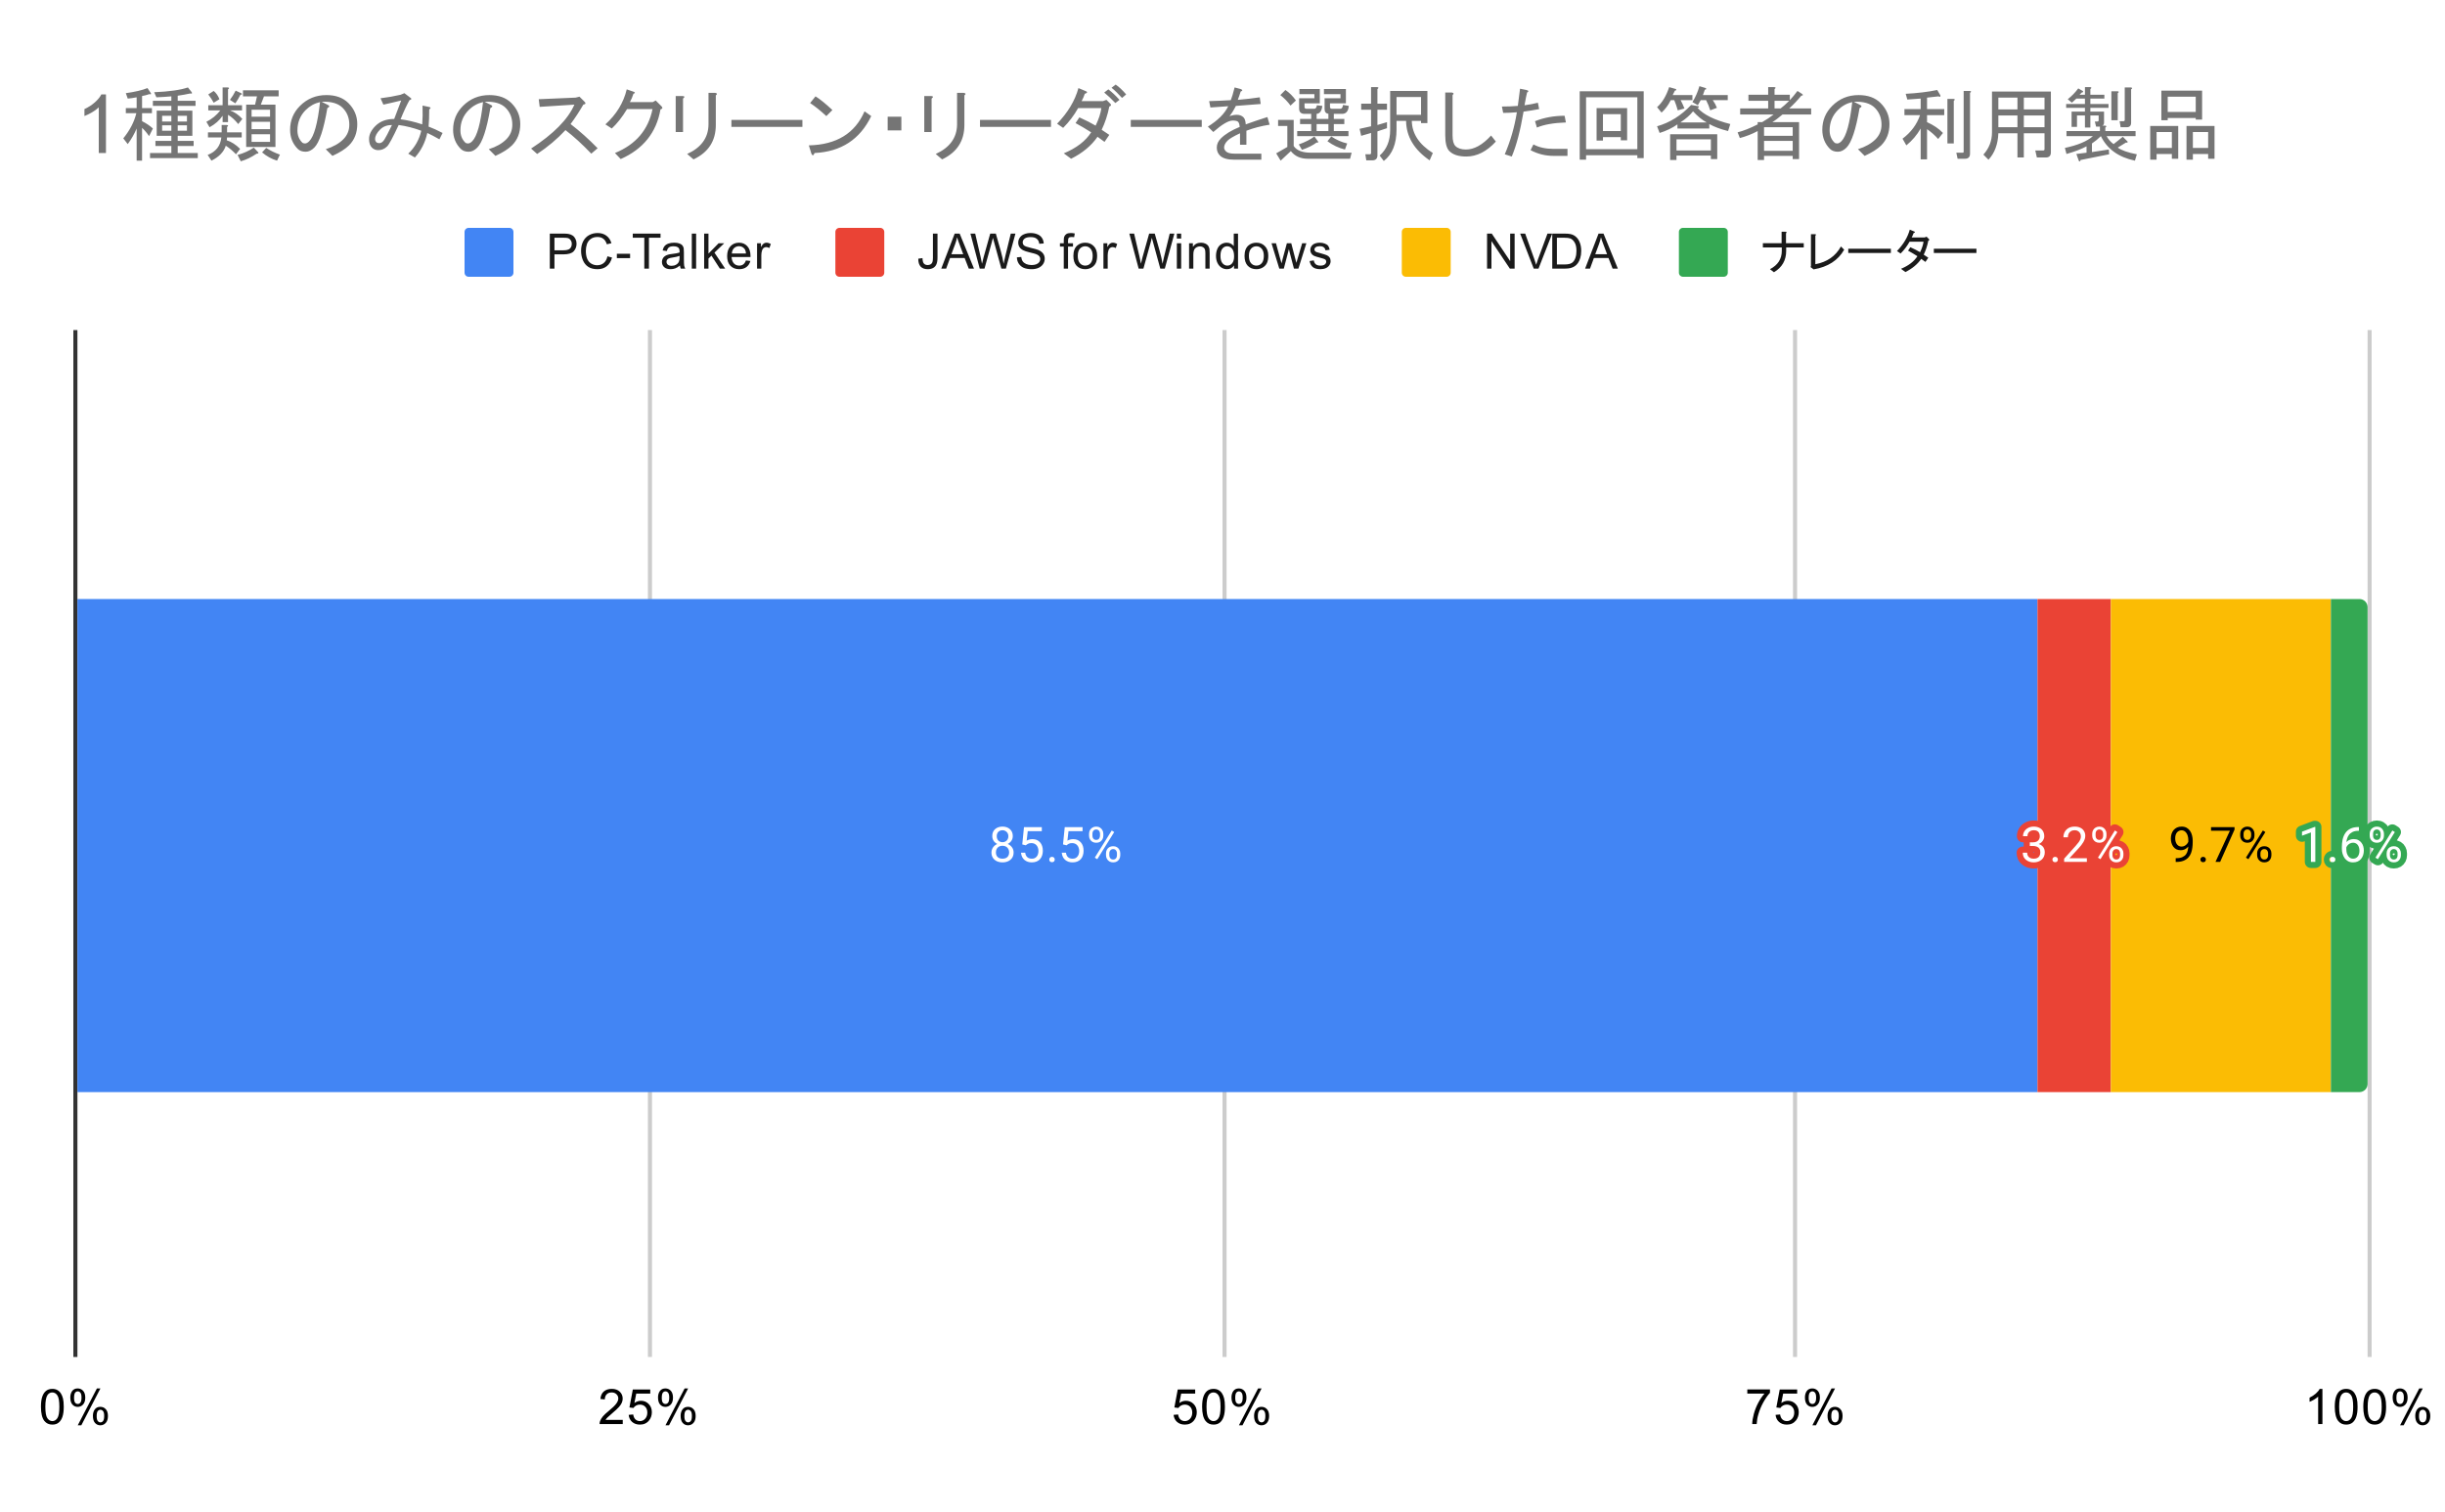 <svg version="1.1" viewBox="0.0 0.0 600.0 371.0" fill="none" stroke="none" stroke-linecap="square" stroke-miterlimit="10" width="600" height="371" xmlns:xlink="http://www.w3.org/1999/xlink" xmlns="http://www.w3.org/2000/svg"><path fill="#ffffff" d="M0 0L600.0 0L600.0 371.0L0 371.0L0 0Z" fill-rule="nonzero"/><path stroke="#333333" stroke-width="1.0" stroke-linecap="butt" d="M18.5 81.5L18.5 332.5" fill-rule="nonzero"/><path stroke="#cccccc" stroke-width="1.0" stroke-linecap="butt" d="M159.5 81.5L159.5 332.5" fill-rule="nonzero"/><path stroke="#cccccc" stroke-width="1.0" stroke-linecap="butt" d="M300.5 81.5L300.5 332.5" fill-rule="nonzero"/><path stroke="#cccccc" stroke-width="1.0" stroke-linecap="butt" d="M440.5 81.5L440.5 332.5" fill-rule="nonzero"/><path stroke="#cccccc" stroke-width="1.0" stroke-linecap="butt" d="M581.5 81.5L581.5 332.5" fill-rule="nonzero"/><clipPath id="id_0"><path d="M18.55 81.283L581.45 81.283L581.45 332.45L18.55 332.45L18.55 81.283Z" clip-rule="nonzero"/></clipPath><path stroke="#000000" stroke-width="2.0" stroke-linecap="butt" stroke-opacity="0.0" clip-path="url(#id_0)" d="M19.0 268.0L19.0 147.0L500.0 147.0L500.0 268.0Z" fill-rule="nonzero"/><path fill="#4285f4" clip-path="url(#id_0)" d="M19.0 268.0L19.0 147.0L500.0 147.0L500.0 268.0Z" fill-rule="nonzero"/><path stroke="#000000" stroke-width="2.0" stroke-linecap="butt" stroke-opacity="0.0" clip-path="url(#id_0)" d="M500.0 268.0L500.0 147.0L518.0 147.0L518.0 268.0Z" fill-rule="nonzero"/><path fill="#ea4335" clip-path="url(#id_0)" d="M500.0 268.0L500.0 147.0L518.0 147.0L518.0 268.0Z" fill-rule="nonzero"/><path stroke="#000000" stroke-width="2.0" stroke-linecap="butt" stroke-opacity="0.0" clip-path="url(#id_0)" d="M518.0 268.0L518.0 147.0L572.0 147.0L572.0 268.0Z" fill-rule="nonzero"/><path fill="#fbbc04" clip-path="url(#id_0)" d="M518.0 268.0L518.0 147.0L572.0 147.0L572.0 268.0Z" fill-rule="nonzero"/><path stroke="#000000" stroke-width="2.0" stroke-linecap="butt" stroke-opacity="0.0" clip-path="url(#id_0)" d="M572.0 268.0L572.0 147.0L579.0 147.0C580.105 147.0 581.0 147.895 581.0 149.0L581.0 266.0C581.0 267.105 580.105 268.0 579.0 268.0Z" fill-rule="nonzero"/><path fill="#34a853" clip-path="url(#id_0)" d="M572.0 268.0L572.0 147.0L579.0 147.0C580.105 147.0 581.0 147.895 581.0 149.0L581.0 266.0C581.0 267.105 580.105 268.0 579.0 268.0Z" fill-rule="nonzero"/><path stroke="#4285f4" stroke-width="3.0" stroke-linejoin="round" stroke-linecap="round" d="M248.738 209.188Q248.738 209.969 248.379 210.516Q248.019 211.047 247.394 211.344Q246.785 211.625 246.019 211.625Q245.254 211.625 244.629 211.344Q244.019 211.047 243.66 210.516Q243.301 209.969 243.301 209.188Q243.301 208.688 243.504 208.266Q243.707 207.828 244.066 207.516Q244.426 207.203 244.91 207.031Q245.41 206.859 246.004 206.859Q246.801 206.859 247.41 207.156Q248.019 207.453 248.379 207.984Q248.738 208.516 248.738 209.188ZM247.644 209.172Q247.644 208.688 247.441 208.328Q247.238 207.953 246.863 207.75Q246.488 207.547 246.004 207.547Q245.504 207.547 245.144 207.75Q244.785 207.953 244.582 208.328Q244.394 208.688 244.394 209.172Q244.394 209.656 244.582 210.016Q244.785 210.359 245.144 210.547Q245.519 210.719 246.019 210.719Q246.519 210.719 246.879 210.547Q247.254 210.359 247.441 210.016Q247.644 209.656 247.644 209.172ZM248.535 205.188Q248.535 205.812 248.207 206.312Q247.879 206.812 247.301 207.094Q246.738 207.375 246.019 207.375Q245.285 207.375 244.707 207.094Q244.144 206.812 243.816 206.312Q243.504 205.812 243.504 205.188Q243.504 204.438 243.816 203.922Q244.144 203.406 244.707 203.125Q245.285 202.844 246.019 202.844Q246.754 202.844 247.316 203.125Q247.879 203.406 248.207 203.922Q248.535 204.438 248.535 205.188ZM247.457 205.203Q247.457 204.781 247.269 204.453Q247.082 204.125 246.754 203.938Q246.441 203.734 246.019 203.734Q245.582 203.734 245.254 203.922Q244.941 204.094 244.769 204.422Q244.597 204.75 244.597 205.203Q244.597 205.641 244.769 205.969Q244.941 206.297 245.269 206.484Q245.597 206.672 246.019 206.672Q246.441 206.672 246.754 206.484Q247.082 206.297 247.269 205.969Q247.457 205.641 247.457 205.203ZM251.722 207.438L250.863 207.219L251.285 202.969L255.66 202.969L255.66 203.969L252.207 203.969L251.941 206.297Q252.176 206.156 252.535 206.047Q252.91 205.922 253.379 205.922Q253.957 205.922 254.426 206.125Q254.894 206.328 255.222 206.703Q255.566 207.078 255.738 207.609Q255.91 208.125 255.91 208.781Q255.91 209.391 255.738 209.906Q255.582 210.422 255.238 210.812Q254.91 211.188 254.394 211.406Q253.894 211.625 253.207 211.625Q252.691 211.625 252.238 211.484Q251.785 211.328 251.41 211.031Q251.051 210.734 250.832 210.297Q250.613 209.859 250.551 209.25L251.582 209.25Q251.644 209.734 251.847 210.062Q252.066 210.391 252.41 210.562Q252.754 210.719 253.207 210.719Q253.597 210.719 253.894 210.594Q254.191 210.453 254.394 210.203Q254.613 209.953 254.722 209.594Q254.832 209.234 254.832 208.797Q254.832 208.391 254.707 208.047Q254.597 207.703 254.379 207.453Q254.16 207.188 253.847 207.047Q253.535 206.891 253.113 206.891Q252.582 206.891 252.301 207.047Q252.019 207.188 251.722 207.438ZM257.488 210.922Q257.488 210.656 257.66 210.469Q257.832 210.266 258.16 210.266Q258.488 210.266 258.66 210.469Q258.832 210.656 258.832 210.922Q258.832 211.188 258.66 211.391Q258.488 211.578 258.16 211.578Q257.832 211.578 257.66 211.391Q257.488 211.188 257.488 210.922ZM261.722 207.438L260.863 207.219L261.285 202.969L265.66 202.969L265.66 203.969L262.207 203.969L261.941 206.297Q262.176 206.156 262.535 206.047Q262.91 205.922 263.379 205.922Q263.957 205.922 264.426 206.125Q264.894 206.328 265.222 206.703Q265.566 207.078 265.738 207.609Q265.91 208.125 265.91 208.781Q265.91 209.391 265.738 209.906Q265.582 210.422 265.238 210.812Q264.91 211.188 264.394 211.406Q263.894 211.625 263.207 211.625Q262.691 211.625 262.238 211.484Q261.785 211.328 261.41 211.031Q261.051 210.734 260.832 210.297Q260.613 209.859 260.551 209.25L261.582 209.25Q261.644 209.734 261.847 210.062Q262.066 210.391 262.41 210.562Q262.754 210.719 263.207 210.719Q263.597 210.719 263.894 210.594Q264.191 210.453 264.394 210.203Q264.613 209.953 264.722 209.594Q264.832 209.234 264.832 208.797Q264.832 208.391 264.707 208.047Q264.597 207.703 264.379 207.453Q264.16 207.188 263.847 207.047Q263.535 206.891 263.113 206.891Q262.582 206.891 262.301 207.047Q262.019 207.188 261.722 207.438ZM267.254 205.062L267.254 204.609Q267.254 204.125 267.457 203.734Q267.676 203.328 268.066 203.094Q268.472 202.844 269.004 202.844Q269.551 202.844 269.941 203.094Q270.332 203.328 270.535 203.734Q270.754 204.125 270.754 204.609L270.754 205.062Q270.754 205.531 270.551 205.938Q270.347 206.328 269.957 206.578Q269.566 206.812 269.019 206.812Q268.472 206.812 268.066 206.578Q267.676 206.328 267.457 205.938Q267.254 205.531 267.254 205.062ZM268.082 204.609L268.082 205.062Q268.082 205.328 268.176 205.578Q268.285 205.812 268.488 205.969Q268.707 206.109 269.019 206.109Q269.332 206.109 269.535 205.969Q269.738 205.812 269.832 205.578Q269.941 205.328 269.941 205.062L269.941 204.609Q269.941 204.328 269.832 204.094Q269.738 203.844 269.519 203.703Q269.316 203.547 269.004 203.547Q268.691 203.547 268.488 203.703Q268.285 203.844 268.176 204.094Q268.082 204.328 268.082 204.609ZM271.41 209.859L271.41 209.406Q271.41 208.922 271.613 208.531Q271.832 208.125 272.222 207.891Q272.629 207.656 273.16 207.656Q273.707 207.656 274.097 207.891Q274.488 208.125 274.691 208.531Q274.91 208.922 274.91 209.406L274.91 209.859Q274.91 210.344 274.707 210.75Q274.504 211.141 274.113 211.391Q273.722 211.625 273.176 211.625Q272.629 211.625 272.238 211.391Q271.847 211.141 271.629 210.75Q271.41 210.344 271.41 209.859ZM272.222 209.406L272.222 209.859Q272.222 210.141 272.332 210.391Q272.441 210.625 272.644 210.781Q272.863 210.922 273.176 210.922Q273.488 210.922 273.691 210.781Q273.91 210.625 274.004 210.391Q274.097 210.141 274.097 209.859L274.097 209.406Q274.097 209.125 273.988 208.891Q273.894 208.656 273.691 208.516Q273.488 208.359 273.16 208.359Q272.847 208.359 272.644 208.516Q272.441 208.656 272.332 208.891Q272.222 209.125 272.222 209.406ZM273.426 204.188L269.269 210.844L268.66 210.469L272.816 203.797L273.426 204.188Z" fill-rule="nonzero"/><path fill="#ffffff" d="M248.738 209.188Q248.738 209.969 248.379 210.516Q248.019 211.047 247.394 211.344Q246.785 211.625 246.019 211.625Q245.254 211.625 244.629 211.344Q244.019 211.047 243.66 210.516Q243.301 209.969 243.301 209.188Q243.301 208.688 243.504 208.266Q243.707 207.828 244.066 207.516Q244.426 207.203 244.91 207.031Q245.41 206.859 246.004 206.859Q246.801 206.859 247.41 207.156Q248.019 207.453 248.379 207.984Q248.738 208.516 248.738 209.188ZM247.644 209.172Q247.644 208.688 247.441 208.328Q247.238 207.953 246.863 207.75Q246.488 207.547 246.004 207.547Q245.504 207.547 245.144 207.75Q244.785 207.953 244.582 208.328Q244.394 208.688 244.394 209.172Q244.394 209.656 244.582 210.016Q244.785 210.359 245.144 210.547Q245.519 210.719 246.019 210.719Q246.519 210.719 246.879 210.547Q247.254 210.359 247.441 210.016Q247.644 209.656 247.644 209.172ZM248.535 205.188Q248.535 205.812 248.207 206.312Q247.879 206.812 247.301 207.094Q246.738 207.375 246.019 207.375Q245.285 207.375 244.707 207.094Q244.144 206.812 243.816 206.312Q243.504 205.812 243.504 205.188Q243.504 204.438 243.816 203.922Q244.144 203.406 244.707 203.125Q245.285 202.844 246.019 202.844Q246.754 202.844 247.316 203.125Q247.879 203.406 248.207 203.922Q248.535 204.438 248.535 205.188ZM247.457 205.203Q247.457 204.781 247.269 204.453Q247.082 204.125 246.754 203.938Q246.441 203.734 246.019 203.734Q245.582 203.734 245.254 203.922Q244.941 204.094 244.769 204.422Q244.597 204.75 244.597 205.203Q244.597 205.641 244.769 205.969Q244.941 206.297 245.269 206.484Q245.597 206.672 246.019 206.672Q246.441 206.672 246.754 206.484Q247.082 206.297 247.269 205.969Q247.457 205.641 247.457 205.203ZM251.722 207.438L250.863 207.219L251.285 202.969L255.66 202.969L255.66 203.969L252.207 203.969L251.941 206.297Q252.176 206.156 252.535 206.047Q252.91 205.922 253.379 205.922Q253.957 205.922 254.426 206.125Q254.894 206.328 255.222 206.703Q255.566 207.078 255.738 207.609Q255.91 208.125 255.91 208.781Q255.91 209.391 255.738 209.906Q255.582 210.422 255.238 210.812Q254.91 211.188 254.394 211.406Q253.894 211.625 253.207 211.625Q252.691 211.625 252.238 211.484Q251.785 211.328 251.41 211.031Q251.051 210.734 250.832 210.297Q250.613 209.859 250.551 209.25L251.582 209.25Q251.644 209.734 251.847 210.062Q252.066 210.391 252.41 210.562Q252.754 210.719 253.207 210.719Q253.597 210.719 253.894 210.594Q254.191 210.453 254.394 210.203Q254.613 209.953 254.722 209.594Q254.832 209.234 254.832 208.797Q254.832 208.391 254.707 208.047Q254.597 207.703 254.379 207.453Q254.16 207.188 253.847 207.047Q253.535 206.891 253.113 206.891Q252.582 206.891 252.301 207.047Q252.019 207.188 251.722 207.438ZM257.488 210.922Q257.488 210.656 257.66 210.469Q257.832 210.266 258.16 210.266Q258.488 210.266 258.66 210.469Q258.832 210.656 258.832 210.922Q258.832 211.188 258.66 211.391Q258.488 211.578 258.16 211.578Q257.832 211.578 257.66 211.391Q257.488 211.188 257.488 210.922ZM261.722 207.438L260.863 207.219L261.285 202.969L265.66 202.969L265.66 203.969L262.207 203.969L261.941 206.297Q262.176 206.156 262.535 206.047Q262.91 205.922 263.379 205.922Q263.957 205.922 264.426 206.125Q264.894 206.328 265.222 206.703Q265.566 207.078 265.738 207.609Q265.91 208.125 265.91 208.781Q265.91 209.391 265.738 209.906Q265.582 210.422 265.238 210.812Q264.91 211.188 264.394 211.406Q263.894 211.625 263.207 211.625Q262.691 211.625 262.238 211.484Q261.785 211.328 261.41 211.031Q261.051 210.734 260.832 210.297Q260.613 209.859 260.551 209.25L261.582 209.25Q261.644 209.734 261.847 210.062Q262.066 210.391 262.41 210.562Q262.754 210.719 263.207 210.719Q263.597 210.719 263.894 210.594Q264.191 210.453 264.394 210.203Q264.613 209.953 264.722 209.594Q264.832 209.234 264.832 208.797Q264.832 208.391 264.707 208.047Q264.597 207.703 264.379 207.453Q264.16 207.188 263.847 207.047Q263.535 206.891 263.113 206.891Q262.582 206.891 262.301 207.047Q262.019 207.188 261.722 207.438ZM267.254 205.062L267.254 204.609Q267.254 204.125 267.457 203.734Q267.676 203.328 268.066 203.094Q268.472 202.844 269.004 202.844Q269.551 202.844 269.941 203.094Q270.332 203.328 270.535 203.734Q270.754 204.125 270.754 204.609L270.754 205.062Q270.754 205.531 270.551 205.938Q270.347 206.328 269.957 206.578Q269.566 206.812 269.019 206.812Q268.472 206.812 268.066 206.578Q267.676 206.328 267.457 205.938Q267.254 205.531 267.254 205.062ZM268.082 204.609L268.082 205.062Q268.082 205.328 268.176 205.578Q268.285 205.812 268.488 205.969Q268.707 206.109 269.019 206.109Q269.332 206.109 269.535 205.969Q269.738 205.812 269.832 205.578Q269.941 205.328 269.941 205.062L269.941 204.609Q269.941 204.328 269.832 204.094Q269.738 203.844 269.519 203.703Q269.316 203.547 269.004 203.547Q268.691 203.547 268.488 203.703Q268.285 203.844 268.176 204.094Q268.082 204.328 268.082 204.609ZM271.41 209.859L271.41 209.406Q271.41 208.922 271.613 208.531Q271.832 208.125 272.222 207.891Q272.629 207.656 273.16 207.656Q273.707 207.656 274.097 207.891Q274.488 208.125 274.691 208.531Q274.91 208.922 274.91 209.406L274.91 209.859Q274.91 210.344 274.707 210.75Q274.504 211.141 274.113 211.391Q273.722 211.625 273.176 211.625Q272.629 211.625 272.238 211.391Q271.847 211.141 271.629 210.75Q271.41 210.344 271.41 209.859ZM272.222 209.406L272.222 209.859Q272.222 210.141 272.332 210.391Q272.441 210.625 272.644 210.781Q272.863 210.922 273.176 210.922Q273.488 210.922 273.691 210.781Q273.91 210.625 274.004 210.391Q274.097 210.141 274.097 209.859L274.097 209.406Q274.097 209.125 273.988 208.891Q273.894 208.656 273.691 208.516Q273.488 208.359 273.16 208.359Q272.847 208.359 272.644 208.516Q272.441 208.656 272.332 208.891Q272.222 209.125 272.222 209.406ZM273.426 204.188L269.269 210.844L268.66 210.469L272.816 203.797L273.426 204.188Z" fill-rule="nonzero"/><path stroke="#ea4335" stroke-width="3.0" stroke-linejoin="round" stroke-linecap="round" d="M498.115 206.703L498.88 206.703Q499.458 206.703 499.818 206.516Q500.193 206.312 500.38 205.984Q500.568 205.656 500.568 205.234Q500.568 204.75 500.396 204.422Q500.24 204.078 499.911 203.906Q499.583 203.734 499.083 203.734Q498.615 203.734 498.271 203.922Q497.927 204.094 497.724 204.422Q497.536 204.75 497.536 205.203L496.443 205.203Q496.443 204.547 496.771 204.016Q497.099 203.484 497.693 203.172Q498.286 202.844 499.083 202.844Q499.849 202.844 500.427 203.125Q501.005 203.391 501.333 203.938Q501.661 204.469 501.661 205.266Q501.661 205.594 501.505 205.953Q501.349 206.312 501.036 206.641Q500.724 206.953 500.224 207.156Q499.74 207.359 499.036 207.359L498.115 207.359L498.115 206.703ZM498.115 207.594L498.115 206.938L499.036 206.938Q499.849 206.938 500.38 207.141Q500.911 207.328 501.224 207.656Q501.536 207.969 501.661 208.359Q501.786 208.734 501.786 209.125Q501.786 209.719 501.583 210.188Q501.38 210.641 501.005 210.969Q500.646 211.281 500.146 211.453Q499.661 211.625 499.083 211.625Q498.521 211.625 498.036 211.469Q497.552 211.297 497.177 211.0Q496.802 210.703 496.583 210.266Q496.38 209.812 496.38 209.25L497.458 209.25Q497.458 209.688 497.646 210.031Q497.849 210.359 498.208 210.547Q498.583 210.719 499.083 210.719Q499.583 210.719 499.943 210.547Q500.302 210.375 500.49 210.031Q500.693 209.672 500.693 209.141Q500.693 208.609 500.474 208.266Q500.255 207.922 499.833 207.766Q499.427 207.594 498.88 207.594L498.115 207.594ZM503.661 210.922Q503.661 210.656 503.833 210.469Q504.005 210.266 504.333 210.266Q504.661 210.266 504.833 210.469Q505.005 210.656 505.005 210.922Q505.005 211.188 504.833 211.391Q504.661 211.578 504.333 211.578Q504.005 211.578 503.833 211.391Q503.661 211.188 503.661 210.922ZM512.115 210.609L512.115 211.5L506.536 211.5L506.536 210.719L509.333 207.609Q509.849 207.031 510.13 206.641Q510.411 206.234 510.521 205.922Q510.646 205.594 510.646 205.266Q510.646 204.844 510.474 204.5Q510.302 204.156 509.958 203.953Q509.63 203.734 509.146 203.734Q508.583 203.734 508.208 203.969Q507.833 204.188 507.646 204.578Q507.458 204.969 507.458 205.469L506.365 205.469Q506.365 204.75 506.677 204.156Q507.005 203.562 507.615 203.203Q508.24 202.844 509.146 202.844Q509.958 202.844 510.536 203.141Q511.115 203.422 511.411 203.938Q511.724 204.438 511.724 205.125Q511.724 205.5 511.599 205.891Q511.474 206.266 511.255 206.656Q511.036 207.031 510.74 207.406Q510.458 207.766 510.13 208.125L507.833 210.609L512.115 210.609ZM513.427 205.062L513.427 204.609Q513.427 204.125 513.63 203.734Q513.849 203.328 514.24 203.094Q514.646 202.844 515.177 202.844Q515.724 202.844 516.115 203.094Q516.505 203.328 516.708 203.734Q516.927 204.125 516.927 204.609L516.927 205.062Q516.927 205.531 516.724 205.938Q516.521 206.328 516.13 206.578Q515.74 206.812 515.193 206.812Q514.646 206.812 514.24 206.578Q513.849 206.328 513.63 205.938Q513.427 205.531 513.427 205.062ZM514.255 204.609L514.255 205.062Q514.255 205.328 514.349 205.578Q514.458 205.812 514.662 205.969Q514.88 206.109 515.193 206.109Q515.505 206.109 515.708 205.969Q515.912 205.812 516.005 205.578Q516.115 205.328 516.115 205.062L516.115 204.609Q516.115 204.328 516.005 204.094Q515.912 203.844 515.693 203.703Q515.49 203.547 515.177 203.547Q514.865 203.547 514.662 203.703Q514.458 203.844 514.349 204.094Q514.255 204.328 514.255 204.609ZM517.583 209.859L517.583 209.406Q517.583 208.922 517.787 208.531Q518.005 208.125 518.396 207.891Q518.802 207.656 519.333 207.656Q519.88 207.656 520.271 207.891Q520.662 208.125 520.865 208.531Q521.083 208.922 521.083 209.406L521.083 209.859Q521.083 210.344 520.88 210.75Q520.677 211.141 520.287 211.391Q519.896 211.625 519.349 211.625Q518.802 211.625 518.412 211.391Q518.021 211.141 517.802 210.75Q517.583 210.344 517.583 209.859ZM518.396 209.406L518.396 209.859Q518.396 210.141 518.505 210.391Q518.615 210.625 518.818 210.781Q519.037 210.922 519.349 210.922Q519.662 210.922 519.865 210.781Q520.083 210.625 520.177 210.391Q520.271 210.141 520.271 209.859L520.271 209.406Q520.271 209.125 520.162 208.891Q520.068 208.656 519.865 208.516Q519.662 208.359 519.333 208.359Q519.021 208.359 518.818 208.516Q518.615 208.656 518.505 208.891Q518.396 209.125 518.396 209.406ZM519.599 204.188L515.443 210.844L514.833 210.469L518.99 203.797L519.599 204.188Z" fill-rule="nonzero"/><path fill="#ffffff" d="M498.115 206.703L498.88 206.703Q499.458 206.703 499.818 206.516Q500.193 206.312 500.38 205.984Q500.568 205.656 500.568 205.234Q500.568 204.75 500.396 204.422Q500.24 204.078 499.911 203.906Q499.583 203.734 499.083 203.734Q498.615 203.734 498.271 203.922Q497.927 204.094 497.724 204.422Q497.536 204.75 497.536 205.203L496.443 205.203Q496.443 204.547 496.771 204.016Q497.099 203.484 497.693 203.172Q498.286 202.844 499.083 202.844Q499.849 202.844 500.427 203.125Q501.005 203.391 501.333 203.938Q501.661 204.469 501.661 205.266Q501.661 205.594 501.505 205.953Q501.349 206.312 501.036 206.641Q500.724 206.953 500.224 207.156Q499.74 207.359 499.036 207.359L498.115 207.359L498.115 206.703ZM498.115 207.594L498.115 206.938L499.036 206.938Q499.849 206.938 500.38 207.141Q500.911 207.328 501.224 207.656Q501.536 207.969 501.661 208.359Q501.786 208.734 501.786 209.125Q501.786 209.719 501.583 210.188Q501.38 210.641 501.005 210.969Q500.646 211.281 500.146 211.453Q499.661 211.625 499.083 211.625Q498.521 211.625 498.036 211.469Q497.552 211.297 497.177 211.0Q496.802 210.703 496.583 210.266Q496.38 209.812 496.38 209.25L497.458 209.25Q497.458 209.688 497.646 210.031Q497.849 210.359 498.208 210.547Q498.583 210.719 499.083 210.719Q499.583 210.719 499.943 210.547Q500.302 210.375 500.49 210.031Q500.693 209.672 500.693 209.141Q500.693 208.609 500.474 208.266Q500.255 207.922 499.833 207.766Q499.427 207.594 498.88 207.594L498.115 207.594ZM503.661 210.922Q503.661 210.656 503.833 210.469Q504.005 210.266 504.333 210.266Q504.661 210.266 504.833 210.469Q505.005 210.656 505.005 210.922Q505.005 211.188 504.833 211.391Q504.661 211.578 504.333 211.578Q504.005 211.578 503.833 211.391Q503.661 211.188 503.661 210.922ZM512.115 210.609L512.115 211.5L506.536 211.5L506.536 210.719L509.333 207.609Q509.849 207.031 510.13 206.641Q510.411 206.234 510.521 205.922Q510.646 205.594 510.646 205.266Q510.646 204.844 510.474 204.5Q510.302 204.156 509.958 203.953Q509.63 203.734 509.146 203.734Q508.583 203.734 508.208 203.969Q507.833 204.188 507.646 204.578Q507.458 204.969 507.458 205.469L506.365 205.469Q506.365 204.75 506.677 204.156Q507.005 203.562 507.615 203.203Q508.24 202.844 509.146 202.844Q509.958 202.844 510.536 203.141Q511.115 203.422 511.411 203.938Q511.724 204.438 511.724 205.125Q511.724 205.5 511.599 205.891Q511.474 206.266 511.255 206.656Q511.036 207.031 510.74 207.406Q510.458 207.766 510.13 208.125L507.833 210.609L512.115 210.609ZM513.427 205.062L513.427 204.609Q513.427 204.125 513.63 203.734Q513.849 203.328 514.24 203.094Q514.646 202.844 515.177 202.844Q515.724 202.844 516.115 203.094Q516.505 203.328 516.708 203.734Q516.927 204.125 516.927 204.609L516.927 205.062Q516.927 205.531 516.724 205.938Q516.521 206.328 516.13 206.578Q515.74 206.812 515.193 206.812Q514.646 206.812 514.24 206.578Q513.849 206.328 513.63 205.938Q513.427 205.531 513.427 205.062ZM514.255 204.609L514.255 205.062Q514.255 205.328 514.349 205.578Q514.458 205.812 514.662 205.969Q514.88 206.109 515.193 206.109Q515.505 206.109 515.708 205.969Q515.912 205.812 516.005 205.578Q516.115 205.328 516.115 205.062L516.115 204.609Q516.115 204.328 516.005 204.094Q515.912 203.844 515.693 203.703Q515.49 203.547 515.177 203.547Q514.865 203.547 514.662 203.703Q514.458 203.844 514.349 204.094Q514.255 204.328 514.255 204.609ZM517.583 209.859L517.583 209.406Q517.583 208.922 517.787 208.531Q518.005 208.125 518.396 207.891Q518.802 207.656 519.333 207.656Q519.88 207.656 520.271 207.891Q520.662 208.125 520.865 208.531Q521.083 208.922 521.083 209.406L521.083 209.859Q521.083 210.344 520.88 210.75Q520.677 211.141 520.287 211.391Q519.896 211.625 519.349 211.625Q518.802 211.625 518.412 211.391Q518.021 211.141 517.802 210.75Q517.583 210.344 517.583 209.859ZM518.396 209.406L518.396 209.859Q518.396 210.141 518.505 210.391Q518.615 210.625 518.818 210.781Q519.037 210.922 519.349 210.922Q519.662 210.922 519.865 210.781Q520.083 210.625 520.177 210.391Q520.271 210.141 520.271 209.859L520.271 209.406Q520.271 209.125 520.162 208.891Q520.068 208.656 519.865 208.516Q519.662 208.359 519.333 208.359Q519.021 208.359 518.818 208.516Q518.615 208.656 518.505 208.891Q518.396 209.125 518.396 209.406ZM519.599 204.188L515.443 210.844L514.833 210.469L518.99 203.797L519.599 204.188Z" fill-rule="nonzero"/><path stroke="#fbbc04" stroke-width="3.0" stroke-linejoin="round" stroke-linecap="round" d="M533.915 210.594L534.04 210.594Q534.978 210.594 535.556 210.328Q536.149 210.062 536.462 209.625Q536.774 209.172 536.884 208.609Q537.009 208.047 537.009 207.469L537.009 206.156Q537.009 205.578 536.868 205.125Q536.743 204.672 536.509 204.375Q536.29 204.062 535.993 203.906Q535.696 203.75 535.368 203.75Q534.993 203.75 534.696 203.906Q534.399 204.047 534.196 204.312Q533.993 204.578 533.884 204.953Q533.79 205.312 533.79 205.734Q533.79 206.125 533.884 206.484Q533.978 206.828 534.165 207.125Q534.368 207.406 534.649 207.578Q534.946 207.75 535.337 207.75Q535.696 207.75 536.009 207.609Q536.337 207.453 536.587 207.203Q536.837 206.953 536.978 206.641Q537.134 206.328 537.149 205.984L537.665 205.984Q537.665 206.469 537.478 206.938Q537.29 207.406 536.946 207.797Q536.618 208.188 536.149 208.422Q535.696 208.641 535.165 208.641Q534.524 208.641 534.056 208.406Q533.603 208.156 533.306 207.75Q533.009 207.328 532.868 206.828Q532.728 206.312 532.728 205.797Q532.728 205.188 532.884 204.656Q533.056 204.125 533.384 203.719Q533.728 203.312 534.212 203.078Q534.712 202.844 535.368 202.844Q536.103 202.844 536.618 203.141Q537.134 203.438 537.462 203.938Q537.79 204.422 537.931 205.047Q538.087 205.656 538.087 206.297L538.087 206.688Q538.087 207.359 537.993 208.047Q537.915 208.719 537.681 209.344Q537.446 209.969 536.993 210.453Q536.54 210.938 535.806 211.234Q535.087 211.516 534.04 211.516L533.915 211.516L533.915 210.594ZM539.978 210.922Q539.978 210.656 540.149 210.469Q540.321 210.266 540.649 210.266Q540.978 210.266 541.149 210.469Q541.321 210.656 541.321 210.922Q541.321 211.188 541.149 211.391Q540.978 211.578 540.649 211.578Q540.321 211.578 540.149 211.391Q539.978 211.188 539.978 210.922ZM548.353 202.969L548.353 203.578L544.821 211.5L543.681 211.5L547.212 203.859L542.587 203.859L542.587 202.969L548.353 202.969ZM549.743 205.062L549.743 204.609Q549.743 204.125 549.946 203.734Q550.165 203.328 550.556 203.094Q550.962 202.844 551.493 202.844Q552.04 202.844 552.431 203.094Q552.821 203.328 553.024 203.734Q553.243 204.125 553.243 204.609L553.243 205.062Q553.243 205.531 553.04 205.938Q552.837 206.328 552.446 206.578Q552.056 206.812 551.509 206.812Q550.962 206.812 550.556 206.578Q550.165 206.328 549.946 205.938Q549.743 205.531 549.743 205.062ZM550.571 204.609L550.571 205.062Q550.571 205.328 550.665 205.578Q550.774 205.812 550.978 205.969Q551.196 206.109 551.509 206.109Q551.821 206.109 552.024 205.969Q552.228 205.812 552.321 205.578Q552.431 205.328 552.431 205.062L552.431 204.609Q552.431 204.328 552.321 204.094Q552.228 203.844 552.009 203.703Q551.806 203.547 551.493 203.547Q551.181 203.547 550.978 203.703Q550.774 203.844 550.665 204.094Q550.571 204.328 550.571 204.609ZM553.899 209.859L553.899 209.406Q553.899 208.922 554.103 208.531Q554.321 208.125 554.712 207.891Q555.118 207.656 555.649 207.656Q556.196 207.656 556.587 207.891Q556.978 208.125 557.181 208.531Q557.399 208.922 557.399 209.406L557.399 209.859Q557.399 210.344 557.196 210.75Q556.993 211.141 556.603 211.391Q556.212 211.625 555.665 211.625Q555.118 211.625 554.728 211.391Q554.337 211.141 554.118 210.75Q553.899 210.344 553.899 209.859ZM554.712 209.406L554.712 209.859Q554.712 210.141 554.821 210.391Q554.931 210.625 555.134 210.781Q555.353 210.922 555.665 210.922Q555.978 210.922 556.181 210.781Q556.399 210.625 556.493 210.391Q556.587 210.141 556.587 209.859L556.587 209.406Q556.587 209.125 556.478 208.891Q556.384 208.656 556.181 208.516Q555.978 208.359 555.649 208.359Q555.337 208.359 555.134 208.516Q554.931 208.656 554.821 208.891Q554.712 209.125 554.712 209.406ZM555.915 204.188L551.759 210.844L551.149 210.469L555.306 203.797L555.915 204.188Z" fill-rule="nonzero"/><path fill="#000000" d="M533.915 210.594L534.04 210.594Q534.978 210.594 535.556 210.328Q536.149 210.062 536.462 209.625Q536.774 209.172 536.884 208.609Q537.009 208.047 537.009 207.469L537.009 206.156Q537.009 205.578 536.868 205.125Q536.743 204.672 536.509 204.375Q536.29 204.062 535.993 203.906Q535.696 203.75 535.368 203.75Q534.993 203.75 534.696 203.906Q534.399 204.047 534.196 204.312Q533.993 204.578 533.884 204.953Q533.79 205.312 533.79 205.734Q533.79 206.125 533.884 206.484Q533.978 206.828 534.165 207.125Q534.368 207.406 534.649 207.578Q534.946 207.75 535.337 207.75Q535.696 207.75 536.009 207.609Q536.337 207.453 536.587 207.203Q536.837 206.953 536.978 206.641Q537.134 206.328 537.149 205.984L537.665 205.984Q537.665 206.469 537.478 206.938Q537.29 207.406 536.946 207.797Q536.618 208.188 536.149 208.422Q535.696 208.641 535.165 208.641Q534.524 208.641 534.056 208.406Q533.603 208.156 533.306 207.75Q533.009 207.328 532.868 206.828Q532.728 206.312 532.728 205.797Q532.728 205.188 532.884 204.656Q533.056 204.125 533.384 203.719Q533.728 203.312 534.212 203.078Q534.712 202.844 535.368 202.844Q536.103 202.844 536.618 203.141Q537.134 203.438 537.462 203.938Q537.79 204.422 537.931 205.047Q538.087 205.656 538.087 206.297L538.087 206.688Q538.087 207.359 537.993 208.047Q537.915 208.719 537.681 209.344Q537.446 209.969 536.993 210.453Q536.54 210.938 535.806 211.234Q535.087 211.516 534.04 211.516L533.915 211.516L533.915 210.594ZM539.978 210.922Q539.978 210.656 540.149 210.469Q540.321 210.266 540.649 210.266Q540.978 210.266 541.149 210.469Q541.321 210.656 541.321 210.922Q541.321 211.188 541.149 211.391Q540.978 211.578 540.649 211.578Q540.321 211.578 540.149 211.391Q539.978 211.188 539.978 210.922ZM548.353 202.969L548.353 203.578L544.821 211.5L543.681 211.5L547.212 203.859L542.587 203.859L542.587 202.969L548.353 202.969ZM549.743 205.062L549.743 204.609Q549.743 204.125 549.946 203.734Q550.165 203.328 550.556 203.094Q550.962 202.844 551.493 202.844Q552.04 202.844 552.431 203.094Q552.821 203.328 553.024 203.734Q553.243 204.125 553.243 204.609L553.243 205.062Q553.243 205.531 553.04 205.938Q552.837 206.328 552.446 206.578Q552.056 206.812 551.509 206.812Q550.962 206.812 550.556 206.578Q550.165 206.328 549.946 205.938Q549.743 205.531 549.743 205.062ZM550.571 204.609L550.571 205.062Q550.571 205.328 550.665 205.578Q550.774 205.812 550.978 205.969Q551.196 206.109 551.509 206.109Q551.821 206.109 552.024 205.969Q552.228 205.812 552.321 205.578Q552.431 205.328 552.431 205.062L552.431 204.609Q552.431 204.328 552.321 204.094Q552.228 203.844 552.009 203.703Q551.806 203.547 551.493 203.547Q551.181 203.547 550.978 203.703Q550.774 203.844 550.665 204.094Q550.571 204.328 550.571 204.609ZM553.899 209.859L553.899 209.406Q553.899 208.922 554.103 208.531Q554.321 208.125 554.712 207.891Q555.118 207.656 555.649 207.656Q556.196 207.656 556.587 207.891Q556.978 208.125 557.181 208.531Q557.399 208.922 557.399 209.406L557.399 209.859Q557.399 210.344 557.196 210.75Q556.993 211.141 556.603 211.391Q556.212 211.625 555.665 211.625Q555.118 211.625 554.728 211.391Q554.337 211.141 554.118 210.75Q553.899 210.344 553.899 209.859ZM554.712 209.406L554.712 209.859Q554.712 210.141 554.821 210.391Q554.931 210.625 555.134 210.781Q555.353 210.922 555.665 210.922Q555.978 210.922 556.181 210.781Q556.399 210.625 556.493 210.391Q556.587 210.141 556.587 209.859L556.587 209.406Q556.587 209.125 556.478 208.891Q556.384 208.656 556.181 208.516Q555.978 208.359 555.649 208.359Q555.337 208.359 555.134 208.516Q554.931 208.656 554.821 208.891Q554.712 209.125 554.712 209.406ZM555.915 204.188L551.759 210.844L551.149 210.469L555.306 203.797L555.915 204.188Z" fill-rule="nonzero"/><path stroke="#34a853" stroke-width="3.0" stroke-linejoin="round" stroke-linecap="round" d="M568.176 202.922L568.176 211.5L567.098 211.5L567.098 204.281L564.91 205.078L564.91 204.094L568.02 202.922L568.176 202.922ZM571.754 210.922Q571.754 210.656 571.926 210.469Q572.098 210.266 572.426 210.266Q572.754 210.266 572.926 210.469Q573.098 210.656 573.098 210.922Q573.098 211.188 572.926 211.391Q572.754 211.578 572.426 211.578Q572.098 211.578 571.926 211.391Q571.754 211.188 571.754 210.922ZM578.785 202.953L578.879 202.953L578.879 203.875L578.785 203.875Q577.926 203.875 577.332 204.156Q576.754 204.438 576.41 204.906Q576.082 205.359 575.926 205.953Q575.785 206.531 575.785 207.125L575.785 208.375Q575.785 208.938 575.91 209.375Q576.051 209.812 576.285 210.125Q576.52 210.422 576.817 210.578Q577.114 210.719 577.426 210.719Q577.801 210.719 578.098 210.578Q578.395 210.438 578.598 210.172Q578.801 209.906 578.895 209.562Q579.004 209.203 579.004 208.766Q579.004 208.391 578.91 208.031Q578.817 207.672 578.629 207.406Q578.442 207.125 578.145 206.969Q577.848 206.797 577.457 206.797Q577.004 206.797 576.614 207.016Q576.223 207.234 575.973 207.594Q575.723 207.953 575.692 208.359L575.114 208.359Q575.207 207.703 575.426 207.234Q575.645 206.766 575.989 206.469Q576.332 206.172 576.739 206.047Q577.16 205.906 577.629 205.906Q578.27 205.906 578.723 206.156Q579.192 206.391 579.489 206.797Q579.801 207.188 579.942 207.688Q580.082 208.188 580.082 208.719Q580.082 209.312 579.91 209.844Q579.739 210.375 579.395 210.781Q579.067 211.172 578.567 211.406Q578.082 211.625 577.426 211.625Q576.739 211.625 576.223 211.344Q575.707 211.047 575.364 210.578Q575.035 210.094 574.864 209.516Q574.692 208.938 574.692 208.344L574.692 207.828Q574.692 206.922 574.864 206.062Q575.051 205.188 575.504 204.484Q575.957 203.781 576.754 203.375Q577.551 202.953 578.785 202.953ZM581.52 205.062L581.52 204.609Q581.52 204.125 581.723 203.734Q581.942 203.328 582.332 203.094Q582.739 202.844 583.27 202.844Q583.817 202.844 584.207 203.094Q584.598 203.328 584.801 203.734Q585.02 204.125 585.02 204.609L585.02 205.062Q585.02 205.531 584.817 205.938Q584.614 206.328 584.223 206.578Q583.832 206.812 583.285 206.812Q582.739 206.812 582.332 206.578Q581.942 206.328 581.723 205.938Q581.52 205.531 581.52 205.062ZM582.348 204.609L582.348 205.062Q582.348 205.328 582.442 205.578Q582.551 205.812 582.754 205.969Q582.973 206.109 583.285 206.109Q583.598 206.109 583.801 205.969Q584.004 205.812 584.098 205.578Q584.207 205.328 584.207 205.062L584.207 204.609Q584.207 204.328 584.098 204.094Q584.004 203.844 583.785 203.703Q583.582 203.547 583.27 203.547Q582.957 203.547 582.754 203.703Q582.551 203.844 582.442 204.094Q582.348 204.328 582.348 204.609ZM585.676 209.859L585.676 209.406Q585.676 208.922 585.879 208.531Q586.098 208.125 586.489 207.891Q586.895 207.656 587.426 207.656Q587.973 207.656 588.364 207.891Q588.754 208.125 588.957 208.531Q589.176 208.922 589.176 209.406L589.176 209.859Q589.176 210.344 588.973 210.75Q588.77 211.141 588.379 211.391Q587.989 211.625 587.442 211.625Q586.895 211.625 586.504 211.391Q586.114 211.141 585.895 210.75Q585.676 210.344 585.676 209.859ZM586.489 209.406L586.489 209.859Q586.489 210.141 586.598 210.391Q586.707 210.625 586.91 210.781Q587.129 210.922 587.442 210.922Q587.754 210.922 587.957 210.781Q588.176 210.625 588.27 210.391Q588.364 210.141 588.364 209.859L588.364 209.406Q588.364 209.125 588.254 208.891Q588.16 208.656 587.957 208.516Q587.754 208.359 587.426 208.359Q587.114 208.359 586.91 208.516Q586.707 208.656 586.598 208.891Q586.489 209.125 586.489 209.406ZM587.692 204.188L583.535 210.844L582.926 210.469L587.082 203.797L587.692 204.188Z" fill-rule="nonzero"/><path fill="#ffffff" d="M568.176 202.922L568.176 211.5L567.098 211.5L567.098 204.281L564.91 205.078L564.91 204.094L568.02 202.922L568.176 202.922ZM571.754 210.922Q571.754 210.656 571.926 210.469Q572.098 210.266 572.426 210.266Q572.754 210.266 572.926 210.469Q573.098 210.656 573.098 210.922Q573.098 211.188 572.926 211.391Q572.754 211.578 572.426 211.578Q572.098 211.578 571.926 211.391Q571.754 211.188 571.754 210.922ZM578.785 202.953L578.879 202.953L578.879 203.875L578.785 203.875Q577.926 203.875 577.332 204.156Q576.754 204.438 576.41 204.906Q576.082 205.359 575.926 205.953Q575.785 206.531 575.785 207.125L575.785 208.375Q575.785 208.938 575.91 209.375Q576.051 209.812 576.285 210.125Q576.52 210.422 576.817 210.578Q577.114 210.719 577.426 210.719Q577.801 210.719 578.098 210.578Q578.395 210.438 578.598 210.172Q578.801 209.906 578.895 209.562Q579.004 209.203 579.004 208.766Q579.004 208.391 578.91 208.031Q578.817 207.672 578.629 207.406Q578.442 207.125 578.145 206.969Q577.848 206.797 577.457 206.797Q577.004 206.797 576.614 207.016Q576.223 207.234 575.973 207.594Q575.723 207.953 575.692 208.359L575.114 208.359Q575.207 207.703 575.426 207.234Q575.645 206.766 575.989 206.469Q576.332 206.172 576.739 206.047Q577.16 205.906 577.629 205.906Q578.27 205.906 578.723 206.156Q579.192 206.391 579.489 206.797Q579.801 207.188 579.942 207.688Q580.082 208.188 580.082 208.719Q580.082 209.312 579.91 209.844Q579.739 210.375 579.395 210.781Q579.067 211.172 578.567 211.406Q578.082 211.625 577.426 211.625Q576.739 211.625 576.223 211.344Q575.707 211.047 575.364 210.578Q575.035 210.094 574.864 209.516Q574.692 208.938 574.692 208.344L574.692 207.828Q574.692 206.922 574.864 206.062Q575.051 205.188 575.504 204.484Q575.957 203.781 576.754 203.375Q577.551 202.953 578.785 202.953ZM581.52 205.062L581.52 204.609Q581.52 204.125 581.723 203.734Q581.942 203.328 582.332 203.094Q582.739 202.844 583.27 202.844Q583.817 202.844 584.207 203.094Q584.598 203.328 584.801 203.734Q585.02 204.125 585.02 204.609L585.02 205.062Q585.02 205.531 584.817 205.938Q584.614 206.328 584.223 206.578Q583.832 206.812 583.285 206.812Q582.739 206.812 582.332 206.578Q581.942 206.328 581.723 205.938Q581.52 205.531 581.52 205.062ZM582.348 204.609L582.348 205.062Q582.348 205.328 582.442 205.578Q582.551 205.812 582.754 205.969Q582.973 206.109 583.285 206.109Q583.598 206.109 583.801 205.969Q584.004 205.812 584.098 205.578Q584.207 205.328 584.207 205.062L584.207 204.609Q584.207 204.328 584.098 204.094Q584.004 203.844 583.785 203.703Q583.582 203.547 583.27 203.547Q582.957 203.547 582.754 203.703Q582.551 203.844 582.442 204.094Q582.348 204.328 582.348 204.609ZM585.676 209.859L585.676 209.406Q585.676 208.922 585.879 208.531Q586.098 208.125 586.489 207.891Q586.895 207.656 587.426 207.656Q587.973 207.656 588.364 207.891Q588.754 208.125 588.957 208.531Q589.176 208.922 589.176 209.406L589.176 209.859Q589.176 210.344 588.973 210.75Q588.77 211.141 588.379 211.391Q587.989 211.625 587.442 211.625Q586.895 211.625 586.504 211.391Q586.114 211.141 585.895 210.75Q585.676 210.344 585.676 209.859ZM586.489 209.406L586.489 209.859Q586.489 210.141 586.598 210.391Q586.707 210.625 586.91 210.781Q587.129 210.922 587.442 210.922Q587.754 210.922 587.957 210.781Q588.176 210.625 588.27 210.391Q588.364 210.141 588.364 209.859L588.364 209.406Q588.364 209.125 588.254 208.891Q588.16 208.656 587.957 208.516Q587.754 208.359 587.426 208.359Q587.114 208.359 586.91 208.516Q586.707 208.656 586.598 208.891Q586.489 209.125 586.489 209.406ZM587.692 204.188L583.535 210.844L582.926 210.469L587.082 203.797L587.692 204.188Z" fill-rule="nonzero"/><path fill="#000000" d="M10.05 345.216Q10.05 343.684 10.363 342.762Q10.675 341.825 11.284 341.325Q11.909 340.825 12.847 340.825Q13.534 340.825 14.05 341.106Q14.581 341.387 14.925 341.919Q15.269 342.434 15.456 343.184Q15.644 343.934 15.644 345.216Q15.644 346.731 15.331 347.653Q15.034 348.575 14.409 349.091Q13.8 349.591 12.847 349.591Q11.613 349.591 10.894 348.7Q10.05 347.637 10.05 345.216ZM11.128 345.216Q11.128 347.325 11.628 348.028Q12.128 348.731 12.847 348.731Q13.581 348.731 14.066 348.028Q14.566 347.325 14.566 345.216Q14.566 343.091 14.066 342.403Q13.581 341.7 12.831 341.7Q12.113 341.7 11.675 342.309Q11.128 343.091 11.128 345.216ZM17.253 342.919Q17.253 341.997 17.706 341.356Q18.175 340.716 19.05 340.716Q19.863 340.716 20.394 341.294Q20.925 341.872 20.925 342.981Q20.925 344.075 20.378 344.669Q19.847 345.247 19.066 345.247Q18.284 345.247 17.769 344.669Q17.253 344.091 17.253 342.919ZM19.081 341.434Q18.691 341.434 18.425 341.778Q18.175 342.122 18.175 343.028Q18.175 343.856 18.425 344.2Q18.691 344.528 19.081 344.528Q19.488 344.528 19.738 344.184Q20.003 343.841 20.003 342.95Q20.003 342.106 19.738 341.778Q19.472 341.434 19.081 341.434ZM19.081 349.762L23.784 340.716L24.644 340.716L19.956 349.762L19.081 349.762ZM22.8 347.434Q22.8 346.512 23.253 345.872Q23.722 345.231 24.613 345.231Q25.425 345.231 25.956 345.809Q26.488 346.372 26.488 347.497Q26.488 348.591 25.941 349.184Q25.409 349.762 24.613 349.762Q23.847 349.762 23.316 349.184Q22.8 348.606 22.8 347.434ZM24.644 345.95Q24.238 345.95 23.972 346.294Q23.722 346.637 23.722 347.544Q23.722 348.356 23.988 348.7Q24.253 349.044 24.644 349.044Q25.034 349.044 25.3 348.7Q25.566 348.356 25.566 347.45Q25.566 346.622 25.3 346.294Q25.034 345.95 24.644 345.95Z" fill-rule="nonzero"/><path fill="#000000" d="M152.822 348.434L152.822 349.45L147.134 349.45Q147.134 349.075 147.259 348.716Q147.478 348.137 147.947 347.575Q148.431 347.012 149.338 346.278Q150.744 345.122 151.228 344.45Q151.728 343.778 151.728 343.184Q151.728 342.559 151.275 342.137Q150.822 341.7 150.103 341.7Q149.338 341.7 148.884 342.153Q148.431 342.606 148.416 343.419L147.338 343.309Q147.447 342.091 148.166 341.466Q148.9 340.825 150.134 340.825Q151.369 340.825 152.088 341.512Q152.806 342.2 152.806 343.216Q152.806 343.731 152.588 344.231Q152.384 344.716 151.884 345.278Q151.4 345.825 150.275 346.778Q149.322 347.575 149.041 347.872Q148.775 348.153 148.603 348.434L152.822 348.434ZM154.275 347.2L155.384 347.106Q155.509 347.919 155.947 348.325Q156.4 348.731 157.041 348.731Q157.791 348.731 158.322 348.153Q158.853 347.575 158.853 346.637Q158.853 345.731 158.338 345.216Q157.838 344.684 157.009 344.684Q156.509 344.684 156.088 344.919Q155.681 345.153 155.447 345.512L154.463 345.387L155.291 340.981L159.572 340.981L159.572 341.981L156.134 341.981L155.681 344.294Q156.447 343.747 157.291 343.747Q158.416 343.747 159.181 344.528Q159.963 345.309 159.963 346.544Q159.963 347.7 159.291 348.559Q158.463 349.591 157.041 349.591Q155.869 349.591 155.119 348.934Q154.384 348.278 154.275 347.2ZM161.478 342.919Q161.478 341.997 161.931 341.356Q162.4 340.716 163.275 340.716Q164.088 340.716 164.619 341.294Q165.15 341.872 165.15 342.981Q165.15 344.075 164.603 344.669Q164.072 345.247 163.291 345.247Q162.509 345.247 161.994 344.669Q161.478 344.091 161.478 342.919ZM163.306 341.434Q162.916 341.434 162.65 341.778Q162.4 342.122 162.4 343.028Q162.4 343.856 162.65 344.2Q162.916 344.528 163.306 344.528Q163.713 344.528 163.963 344.184Q164.228 343.841 164.228 342.95Q164.228 342.106 163.963 341.778Q163.697 341.434 163.306 341.434ZM163.306 349.762L168.009 340.716L168.869 340.716L164.181 349.762L163.306 349.762ZM167.025 347.434Q167.025 346.512 167.478 345.872Q167.947 345.231 168.838 345.231Q169.65 345.231 170.181 345.809Q170.713 346.372 170.713 347.497Q170.713 348.591 170.166 349.184Q169.634 349.762 168.838 349.762Q168.072 349.762 167.541 349.184Q167.025 348.606 167.025 347.434ZM168.869 345.95Q168.463 345.95 168.197 346.294Q167.947 346.637 167.947 347.544Q167.947 348.356 168.213 348.7Q168.478 349.044 168.869 349.044Q169.259 349.044 169.525 348.7Q169.791 348.356 169.791 347.45Q169.791 346.622 169.525 346.294Q169.259 345.95 168.869 345.95Z" fill-rule="nonzero"/><path fill="#000000" d="M288.0 347.2L289.109 347.106Q289.234 347.919 289.672 348.325Q290.125 348.731 290.766 348.731Q291.516 348.731 292.047 348.153Q292.578 347.575 292.578 346.637Q292.578 345.731 292.062 345.216Q291.562 344.684 290.734 344.684Q290.234 344.684 289.812 344.919Q289.406 345.153 289.172 345.512L288.188 345.387L289.016 340.981L293.297 340.981L293.297 341.981L289.859 341.981L289.406 344.294Q290.172 343.747 291.016 343.747Q292.141 343.747 292.906 344.528Q293.688 345.309 293.688 346.544Q293.688 347.7 293.016 348.559Q292.188 349.591 290.766 349.591Q289.594 349.591 288.844 348.934Q288.109 348.278 288.0 347.2ZM295.0 345.216Q295.0 343.684 295.312 342.762Q295.625 341.825 296.234 341.325Q296.859 340.825 297.797 340.825Q298.484 340.825 299.0 341.106Q299.531 341.387 299.875 341.919Q300.219 342.434 300.406 343.184Q300.594 343.934 300.594 345.216Q300.594 346.731 300.281 347.653Q299.984 348.575 299.359 349.091Q298.75 349.591 297.797 349.591Q296.562 349.591 295.844 348.7Q295.0 347.637 295.0 345.216ZM296.078 345.216Q296.078 347.325 296.578 348.028Q297.078 348.731 297.797 348.731Q298.531 348.731 299.016 348.028Q299.516 347.325 299.516 345.216Q299.516 343.091 299.016 342.403Q298.531 341.7 297.781 341.7Q297.062 341.7 296.625 342.309Q296.078 343.091 296.078 345.216ZM302.203 342.919Q302.203 341.997 302.656 341.356Q303.125 340.716 304.0 340.716Q304.812 340.716 305.344 341.294Q305.875 341.872 305.875 342.981Q305.875 344.075 305.328 344.669Q304.797 345.247 304.016 345.247Q303.234 345.247 302.719 344.669Q302.203 344.091 302.203 342.919ZM304.031 341.434Q303.641 341.434 303.375 341.778Q303.125 342.122 303.125 343.028Q303.125 343.856 303.375 344.2Q303.641 344.528 304.031 344.528Q304.438 344.528 304.688 344.184Q304.953 343.841 304.953 342.95Q304.953 342.106 304.688 341.778Q304.422 341.434 304.031 341.434ZM304.031 349.762L308.734 340.716L309.594 340.716L304.906 349.762L304.031 349.762ZM307.75 347.434Q307.75 346.512 308.203 345.872Q308.672 345.231 309.562 345.231Q310.375 345.231 310.906 345.809Q311.438 346.372 311.438 347.497Q311.438 348.591 310.891 349.184Q310.359 349.762 309.562 349.762Q308.797 349.762 308.266 349.184Q307.75 348.606 307.75 347.434ZM309.594 345.95Q309.188 345.95 308.922 346.294Q308.672 346.637 308.672 347.544Q308.672 348.356 308.938 348.7Q309.203 349.044 309.594 349.044Q309.984 349.044 310.25 348.7Q310.516 348.356 310.516 347.45Q310.516 346.622 310.25 346.294Q309.984 345.95 309.594 345.95Z" fill-rule="nonzero"/><path fill="#000000" d="M428.788 341.981L428.788 340.966L434.35 340.966L434.35 341.794Q433.538 342.669 432.725 344.122Q431.928 345.559 431.491 347.091Q431.163 348.169 431.084 349.45L429.991 349.45Q430.006 348.434 430.381 346.997Q430.772 345.559 431.475 344.231Q432.194 342.903 433.006 341.981L428.788 341.981ZM435.725 347.2L436.834 347.106Q436.959 347.919 437.397 348.325Q437.85 348.731 438.491 348.731Q439.241 348.731 439.772 348.153Q440.303 347.575 440.303 346.637Q440.303 345.731 439.788 345.216Q439.288 344.684 438.459 344.684Q437.959 344.684 437.538 344.919Q437.131 345.153 436.897 345.512L435.913 345.387L436.741 340.981L441.022 340.981L441.022 341.981L437.584 341.981L437.131 344.294Q437.897 343.747 438.741 343.747Q439.866 343.747 440.631 344.528Q441.413 345.309 441.413 346.544Q441.413 347.7 440.741 348.559Q439.913 349.591 438.491 349.591Q437.319 349.591 436.569 348.934Q435.834 348.278 435.725 347.2ZM442.928 342.919Q442.928 341.997 443.381 341.356Q443.85 340.716 444.725 340.716Q445.538 340.716 446.069 341.294Q446.6 341.872 446.6 342.981Q446.6 344.075 446.053 344.669Q445.522 345.247 444.741 345.247Q443.959 345.247 443.444 344.669Q442.928 344.091 442.928 342.919ZM444.756 341.434Q444.366 341.434 444.1 341.778Q443.85 342.122 443.85 343.028Q443.85 343.856 444.1 344.2Q444.366 344.528 444.756 344.528Q445.163 344.528 445.413 344.184Q445.678 343.841 445.678 342.95Q445.678 342.106 445.413 341.778Q445.147 341.434 444.756 341.434ZM444.756 349.762L449.459 340.716L450.319 340.716L445.631 349.762L444.756 349.762ZM448.475 347.434Q448.475 346.512 448.928 345.872Q449.397 345.231 450.288 345.231Q451.1 345.231 451.631 345.809Q452.163 346.372 452.163 347.497Q452.163 348.591 451.616 349.184Q451.084 349.762 450.288 349.762Q449.522 349.762 448.991 349.184Q448.475 348.606 448.475 347.434ZM450.319 345.95Q449.913 345.95 449.647 346.294Q449.397 346.637 449.397 347.544Q449.397 348.356 449.663 348.7Q449.928 349.044 450.319 349.044Q450.709 349.044 450.975 348.7Q451.241 348.356 451.241 347.45Q451.241 346.622 450.975 346.294Q450.709 345.95 450.319 345.95Z" fill-rule="nonzero"/><path fill="#000000" d="M569.919 349.45L568.872 349.45L568.872 342.731Q568.481 343.091 567.856 343.466Q567.247 343.825 566.763 343.997L566.763 342.981Q567.638 342.559 568.294 341.981Q568.966 341.387 569.247 340.825L569.919 340.825L569.919 349.45ZM572.95 345.216Q572.95 343.684 573.263 342.762Q573.575 341.825 574.184 341.325Q574.809 340.825 575.747 340.825Q576.434 340.825 576.95 341.106Q577.481 341.387 577.825 341.919Q578.169 342.434 578.356 343.184Q578.544 343.934 578.544 345.216Q578.544 346.731 578.231 347.653Q577.934 348.575 577.309 349.091Q576.7 349.591 575.747 349.591Q574.513 349.591 573.794 348.7Q572.95 347.637 572.95 345.216ZM574.028 345.216Q574.028 347.325 574.528 348.028Q575.028 348.731 575.747 348.731Q576.481 348.731 576.966 348.028Q577.466 347.325 577.466 345.216Q577.466 343.091 576.966 342.403Q576.481 341.7 575.731 341.7Q575.013 341.7 574.575 342.309Q574.028 343.091 574.028 345.216ZM579.95 345.216Q579.95 343.684 580.263 342.762Q580.575 341.825 581.184 341.325Q581.809 340.825 582.747 340.825Q583.434 340.825 583.95 341.106Q584.481 341.387 584.825 341.919Q585.169 342.434 585.356 343.184Q585.544 343.934 585.544 345.216Q585.544 346.731 585.231 347.653Q584.934 348.575 584.309 349.091Q583.7 349.591 582.747 349.591Q581.513 349.591 580.794 348.7Q579.95 347.637 579.95 345.216ZM581.028 345.216Q581.028 347.325 581.528 348.028Q582.028 348.731 582.747 348.731Q583.481 348.731 583.966 348.028Q584.466 347.325 584.466 345.216Q584.466 343.091 583.966 342.403Q583.481 341.7 582.731 341.7Q582.013 341.7 581.575 342.309Q581.028 343.091 581.028 345.216ZM587.153 342.919Q587.153 341.997 587.606 341.356Q588.075 340.716 588.95 340.716Q589.763 340.716 590.294 341.294Q590.825 341.872 590.825 342.981Q590.825 344.075 590.278 344.669Q589.747 345.247 588.966 345.247Q588.184 345.247 587.669 344.669Q587.153 344.091 587.153 342.919ZM588.981 341.434Q588.591 341.434 588.325 341.778Q588.075 342.122 588.075 343.028Q588.075 343.856 588.325 344.2Q588.591 344.528 588.981 344.528Q589.388 344.528 589.638 344.184Q589.903 343.841 589.903 342.95Q589.903 342.106 589.638 341.778Q589.372 341.434 588.981 341.434ZM588.981 349.762L593.684 340.716L594.544 340.716L589.856 349.762L588.981 349.762ZM592.7 347.434Q592.7 346.512 593.153 345.872Q593.622 345.231 594.513 345.231Q595.325 345.231 595.856 345.809Q596.388 346.372 596.388 347.497Q596.388 348.591 595.841 349.184Q595.309 349.762 594.513 349.762Q593.747 349.762 593.216 349.184Q592.7 348.606 592.7 347.434ZM594.544 345.95Q594.138 345.95 593.872 346.294Q593.622 346.637 593.622 347.544Q593.622 348.356 593.888 348.7Q594.153 349.044 594.544 349.044Q594.934 349.044 595.2 348.7Q595.466 348.356 595.466 347.45Q595.466 346.622 595.2 346.294Q594.934 345.95 594.544 345.95Z" fill-rule="nonzero"/><path fill="#4285f4" d="M114.0 56.917C114.0 56.364 114.448 55.917 115.0 55.917L125.0 55.917C125.552 55.917 126.0 56.364 126.0 56.917L126.0 66.917C126.0 67.469 125.552 67.917 125.0 67.917L115.0 67.917C114.448 67.917 114.0 67.469 114.0 66.917Z" fill-rule="nonzero"/><path fill="#1a1a1a" d="M134.922 65.917L134.922 57.323L138.172 57.323Q139.016 57.323 139.469 57.401Q140.109 57.51 140.531 57.807Q140.969 58.104 141.219 58.635Q141.484 59.167 141.484 59.807Q141.484 60.901 140.781 61.667Q140.094 62.417 138.266 62.417L136.062 62.417L136.062 65.917L134.922 65.917ZM136.062 61.417L138.281 61.417Q139.391 61.417 139.844 61.01Q140.312 60.589 140.312 59.839Q140.312 59.307 140.031 58.932Q139.766 58.542 139.328 58.417Q139.031 58.339 138.266 58.339L136.062 58.339L136.062 61.417ZM149.062 62.901L150.188 63.198Q149.828 64.589 148.906 65.323Q147.984 66.057 146.641 66.057Q145.25 66.057 144.375 65.495Q143.5 64.932 143.047 63.87Q142.594 62.792 142.594 61.557Q142.594 60.214 143.109 59.214Q143.625 58.214 144.562 57.698Q145.516 57.182 146.656 57.182Q147.938 57.182 148.812 57.839Q149.703 58.495 150.047 59.682L148.922 59.948Q148.625 59.01 148.047 58.589Q147.484 58.151 146.625 58.151Q145.641 58.151 144.969 58.635Q144.312 59.104 144.031 59.901Q143.766 60.698 143.766 61.557Q143.766 62.651 144.078 63.464Q144.406 64.276 145.078 64.682Q145.75 65.089 146.547 65.089Q147.5 65.089 148.156 64.542Q148.828 63.995 149.062 62.901ZM151.375 63.339L151.375 62.276L154.625 62.276L154.625 63.339L151.375 63.339ZM158.109 65.917L158.109 58.339L155.281 58.339L155.281 57.323L162.094 57.323L162.094 58.339L159.25 58.339L159.25 65.917L158.109 65.917ZM166.859 65.151Q166.266 65.651 165.719 65.854Q165.188 66.057 164.562 66.057Q163.531 66.057 162.984 65.557Q162.438 65.057 162.438 64.276Q162.438 63.823 162.641 63.448Q162.844 63.057 163.188 62.839Q163.531 62.604 163.953 62.495Q164.25 62.401 164.891 62.323Q166.156 62.182 166.766 61.964Q166.766 61.745 166.766 61.698Q166.766 61.042 166.469 60.776Q166.062 60.432 165.266 60.432Q164.531 60.432 164.172 60.698Q163.812 60.948 163.641 61.604L162.609 61.464Q162.75 60.807 163.078 60.401Q163.406 59.995 164.016 59.776Q164.625 59.557 165.422 59.557Q166.219 59.557 166.719 59.745Q167.219 59.932 167.453 60.214Q167.688 60.495 167.781 60.932Q167.828 61.198 167.828 61.901L167.828 63.307Q167.828 64.776 167.891 65.167Q167.969 65.557 168.172 65.917L167.062 65.917Q166.906 65.589 166.859 65.151ZM166.766 62.792Q166.188 63.026 165.047 63.198Q164.391 63.292 164.125 63.417Q163.859 63.526 163.703 63.745Q163.562 63.964 163.562 64.245Q163.562 64.667 163.875 64.948Q164.203 65.229 164.812 65.229Q165.422 65.229 165.891 64.964Q166.375 64.698 166.594 64.229Q166.766 63.87 166.766 63.182L166.766 62.792ZM169.766 65.917L169.766 57.323L170.828 57.323L170.828 65.917L169.766 65.917ZM172.797 65.917L172.797 57.323L173.859 57.323L173.859 62.229L176.344 59.698L177.719 59.698L175.328 61.995L177.953 65.917L176.656 65.917L174.594 62.729L173.859 63.448L173.859 65.917L172.797 65.917ZM183.047 63.917L184.141 64.042Q183.891 64.995 183.188 65.526Q182.484 66.057 181.406 66.057Q180.047 66.057 179.234 65.214Q178.438 64.37 178.438 62.854Q178.438 61.292 179.25 60.432Q180.062 59.557 181.344 59.557Q182.594 59.557 183.375 60.401Q184.172 61.245 184.172 62.792Q184.172 62.885 184.172 63.073L179.531 63.073Q179.594 64.104 180.109 64.651Q180.625 65.182 181.406 65.182Q181.984 65.182 182.391 64.885Q182.812 64.573 183.047 63.917ZM179.594 62.214L183.062 62.214Q183.0 61.417 182.672 61.026Q182.156 60.417 181.359 60.417Q180.625 60.417 180.125 60.901Q179.641 61.385 179.594 62.214ZM185.781 65.917L185.781 59.698L186.734 59.698L186.734 60.635Q187.094 59.979 187.391 59.776Q187.703 59.557 188.078 59.557Q188.609 59.557 189.156 59.885L188.797 60.87Q188.406 60.635 188.031 60.635Q187.672 60.635 187.391 60.854Q187.125 61.057 187.016 61.432Q186.828 61.995 186.828 62.651L186.828 65.917L185.781 65.917Z" fill-rule="nonzero"/><path fill="#ea4335" d="M205.0 56.917C205.0 56.364 205.448 55.917 206.0 55.917L216.0 55.917C216.552 55.917 217.0 56.364 217.0 56.917L217.0 66.917C217.0 67.469 216.552 67.917 216.0 67.917L206.0 67.917C205.448 67.917 205.0 67.469 205.0 66.917Z" fill-rule="nonzero"/><path fill="#1a1a1a" d="M225.344 63.479L226.375 63.339Q226.406 64.323 226.734 64.682Q227.062 65.042 227.656 65.042Q228.078 65.042 228.391 64.854Q228.703 64.651 228.812 64.323Q228.938 63.979 228.938 63.245L228.938 57.323L230.062 57.323L230.062 63.182Q230.062 64.26 229.797 64.854Q229.547 65.448 228.984 65.76Q228.422 66.057 227.656 66.057Q226.531 66.057 225.922 65.417Q225.328 64.76 225.344 63.479ZM230.984 65.917L234.281 57.323L235.5 57.323L239.016 65.917L237.734 65.917L236.719 63.307L233.141 63.307L232.188 65.917L230.984 65.917ZM233.469 62.385L236.375 62.385L235.484 60.01Q235.062 58.932 234.875 58.229Q234.703 59.057 234.406 59.87L233.469 62.385ZM240.422 65.917L238.141 57.323L239.312 57.323L240.625 62.964Q240.828 63.839 240.984 64.714Q241.312 63.339 241.375 63.12L243.0 57.323L244.375 57.323L245.609 61.667Q246.062 63.292 246.281 64.714Q246.438 63.901 246.703 62.839L248.047 57.323L249.188 57.323L246.844 65.917L245.734 65.917L243.938 59.37Q243.703 58.557 243.656 58.37Q243.531 58.948 243.406 59.37L241.594 65.917L240.422 65.917ZM249.547 63.151L250.609 63.057Q250.688 63.714 250.969 64.12Q251.25 64.526 251.828 64.792Q252.422 65.042 253.156 65.042Q253.797 65.042 254.297 64.854Q254.797 64.651 255.031 64.323Q255.281 63.979 255.281 63.589Q255.281 63.182 255.047 62.885Q254.812 62.573 254.281 62.37Q253.922 62.229 252.734 61.948Q251.562 61.667 251.094 61.417Q250.469 61.089 250.172 60.62Q249.875 60.135 249.875 59.542Q249.875 58.901 250.234 58.339Q250.609 57.76 251.312 57.479Q252.031 57.182 252.891 57.182Q253.844 57.182 254.578 57.495Q255.312 57.792 255.703 58.401Q256.094 58.995 256.125 59.745L255.031 59.823Q254.938 59.01 254.422 58.604Q253.922 58.182 252.938 58.182Q251.906 58.182 251.438 58.557Q250.969 58.932 250.969 59.464Q250.969 59.932 251.297 60.229Q251.625 60.526 253.0 60.839Q254.391 61.151 254.906 61.385Q255.656 61.745 256.016 62.276Q256.375 62.792 256.375 63.495Q256.375 64.182 255.984 64.792Q255.594 65.385 254.859 65.729Q254.125 66.057 253.203 66.057Q252.031 66.057 251.234 65.729Q250.453 65.385 250.0 64.698Q249.562 64.01 249.547 63.151ZM261.047 65.917L261.047 60.51L260.109 60.51L260.109 59.698L261.047 59.698L261.047 59.026Q261.047 58.401 261.156 58.104Q261.312 57.682 261.688 57.432Q262.078 57.182 262.766 57.182Q263.219 57.182 263.75 57.292L263.594 58.198Q263.266 58.151 262.969 58.151Q262.484 58.151 262.281 58.354Q262.094 58.557 262.094 59.12L262.094 59.698L263.312 59.698L263.312 60.51L262.094 60.51L262.094 65.917L261.047 65.917ZM263.406 62.807Q263.406 61.073 264.359 60.245Q265.156 59.557 266.312 59.557Q267.594 59.557 268.406 60.401Q269.234 61.229 269.234 62.714Q269.234 63.917 268.875 64.604Q268.516 65.292 267.812 65.682Q267.125 66.057 266.312 66.057Q265.016 66.057 264.203 65.229Q263.406 64.385 263.406 62.807ZM264.484 62.807Q264.484 63.995 265.0 64.589Q265.531 65.182 266.312 65.182Q267.109 65.182 267.625 64.589Q268.141 63.995 268.141 62.776Q268.141 61.62 267.609 61.026Q267.094 60.432 266.312 60.432Q265.531 60.432 265.0 61.026Q264.484 61.604 264.484 62.807ZM270.781 65.917L270.781 59.698L271.734 59.698L271.734 60.635Q272.094 59.979 272.391 59.776Q272.703 59.557 273.078 59.557Q273.609 59.557 274.156 59.885L273.797 60.87Q273.406 60.635 273.031 60.635Q272.672 60.635 272.391 60.854Q272.125 61.057 272.016 61.432Q271.828 61.995 271.828 62.651L271.828 65.917L270.781 65.917ZM279.422 65.917L277.141 57.323L278.312 57.323L279.625 62.964Q279.828 63.839 279.984 64.714Q280.312 63.339 280.375 63.12L282.0 57.323L283.375 57.323L284.609 61.667Q285.062 63.292 285.281 64.714Q285.438 63.901 285.703 62.839L287.047 57.323L288.188 57.323L285.844 65.917L284.734 65.917L282.938 59.37Q282.703 58.557 282.656 58.37Q282.531 58.948 282.406 59.37L280.594 65.917L279.422 65.917ZM288.797 58.542L288.797 57.323L289.859 57.323L289.859 58.542L288.797 58.542ZM288.797 65.917L288.797 59.698L289.859 59.698L289.859 65.917L288.797 65.917ZM291.797 65.917L291.797 59.698L292.734 59.698L292.734 60.573Q293.422 59.557 294.719 59.557Q295.281 59.557 295.75 59.76Q296.234 59.964 296.469 60.292Q296.703 60.62 296.797 61.057Q296.844 61.354 296.844 62.089L296.844 65.917L295.797 65.917L295.797 62.135Q295.797 61.479 295.672 61.167Q295.547 60.854 295.234 60.667Q294.922 60.464 294.5 60.464Q293.828 60.464 293.328 60.901Q292.844 61.323 292.844 62.51L292.844 65.917L291.797 65.917ZM302.828 65.917L302.828 65.135Q302.234 66.057 301.094 66.057Q300.344 66.057 299.719 65.651Q299.094 65.229 298.75 64.495Q298.406 63.76 298.406 62.807Q298.406 61.885 298.719 61.12Q299.031 60.354 299.656 59.964Q300.281 59.557 301.047 59.557Q301.609 59.557 302.047 59.792Q302.484 60.026 302.766 60.401L302.766 57.323L303.812 57.323L303.812 65.917L302.828 65.917ZM299.5 62.807Q299.5 64.01 300.0 64.604Q300.5 65.182 301.188 65.182Q301.875 65.182 302.359 64.62Q302.844 64.057 302.844 62.901Q302.844 61.62 302.344 61.026Q301.859 60.432 301.141 60.432Q300.438 60.432 299.969 61.01Q299.5 61.573 299.5 62.807ZM305.406 62.807Q305.406 61.073 306.359 60.245Q307.156 59.557 308.312 59.557Q309.594 59.557 310.406 60.401Q311.234 61.229 311.234 62.714Q311.234 63.917 310.875 64.604Q310.516 65.292 309.812 65.682Q309.125 66.057 308.312 66.057Q307.016 66.057 306.203 65.229Q305.406 64.385 305.406 62.807ZM306.484 62.807Q306.484 63.995 307.0 64.589Q307.531 65.182 308.312 65.182Q309.109 65.182 309.625 64.589Q310.141 63.995 310.141 62.776Q310.141 61.62 309.609 61.026Q309.094 60.432 308.312 60.432Q307.531 60.432 307.0 61.026Q306.484 61.604 306.484 62.807ZM313.938 65.917L312.031 59.698L313.125 59.698L314.109 63.292L314.484 64.62Q314.516 64.526 314.812 63.339L315.797 59.698L316.875 59.698L317.812 63.307L318.125 64.495L318.484 63.292L319.547 59.698L320.578 59.698L318.625 65.917L317.531 65.917L316.547 62.182L316.297 61.135L315.047 65.917L313.938 65.917ZM321.375 64.057L322.406 63.901Q322.5 64.526 322.891 64.854Q323.297 65.182 324.031 65.182Q324.75 65.182 325.094 64.901Q325.453 64.604 325.453 64.198Q325.453 63.839 325.141 63.635Q324.922 63.495 324.062 63.276Q322.906 62.979 322.453 62.776Q322.016 62.557 321.781 62.182Q321.547 61.807 321.547 61.339Q321.547 60.932 321.734 60.573Q321.922 60.214 322.25 59.979Q322.5 59.807 322.922 59.682Q323.344 59.557 323.844 59.557Q324.562 59.557 325.109 59.776Q325.672 59.979 325.938 60.339Q326.203 60.698 326.297 61.292L325.266 61.432Q325.203 60.964 324.859 60.698Q324.531 60.417 323.906 60.417Q323.188 60.417 322.875 60.667Q322.562 60.901 322.562 61.229Q322.562 61.432 322.688 61.589Q322.828 61.76 323.094 61.87Q323.25 61.932 324.031 62.135Q325.156 62.448 325.594 62.635Q326.031 62.823 326.281 63.182Q326.531 63.542 326.531 64.089Q326.531 64.62 326.219 65.089Q325.922 65.542 325.344 65.807Q324.766 66.057 324.031 66.057Q322.812 66.057 322.172 65.557Q321.547 65.042 321.375 64.057Z" fill-rule="nonzero"/><path fill="#fbbc04" d="M344.0 56.917C344.0 56.364 344.448 55.917 345.0 55.917L355.0 55.917C355.552 55.917 356.0 56.364 356.0 56.917L356.0 66.917C356.0 67.469 355.552 67.917 355.0 67.917L345.0 67.917C344.448 67.917 344.0 67.469 344.0 66.917Z" fill-rule="nonzero"/><path fill="#1a1a1a" d="M364.922 65.917L364.922 57.323L366.078 57.323L370.594 64.073L370.594 57.323L371.688 57.323L371.688 65.917L370.516 65.917L366.0 59.167L366.0 65.917L364.922 65.917ZM376.375 65.917L373.047 57.323L374.281 57.323L376.516 63.573Q376.781 64.323 376.969 64.979Q377.172 64.276 377.438 63.573L379.75 57.323L380.906 57.323L377.547 65.917L376.375 65.917ZM380.922 65.917L380.922 57.323L383.891 57.323Q384.891 57.323 385.422 57.448Q386.156 57.62 386.672 58.057Q387.359 58.635 387.688 59.542Q388.031 60.432 388.031 61.573Q388.031 62.557 387.797 63.307Q387.578 64.057 387.219 64.557Q386.859 65.057 386.422 65.339Q386.0 65.62 385.406 65.776Q384.812 65.917 384.031 65.917L380.922 65.917ZM382.062 64.901L383.891 64.901Q384.75 64.901 385.234 64.745Q385.719 64.589 386.0 64.292Q386.406 63.901 386.625 63.214Q386.859 62.526 386.859 61.557Q386.859 60.214 386.406 59.495Q385.969 58.76 385.344 58.51Q384.875 58.339 383.875 58.339L382.062 58.339L382.062 64.901ZM388.984 65.917L392.281 57.323L393.5 57.323L397.016 65.917L395.734 65.917L394.719 63.307L391.141 63.307L390.188 65.917L388.984 65.917ZM391.469 62.385L394.375 62.385L393.484 60.01Q393.062 58.932 392.875 58.229Q392.703 59.057 392.406 59.87L391.469 62.385Z" fill-rule="nonzero"/><path fill="#34a853" d="M412.0 56.917C412.0 56.364 412.448 55.917 413.0 55.917L423.0 55.917C423.552 55.917 424.0 56.364 424.0 56.917L424.0 66.917C424.0 67.469 423.552 67.917 423.0 67.917L413.0 67.917C412.448 67.917 412.0 67.469 412.0 66.917Z" fill-rule="nonzero"/><path fill="#1a1a1a" d="M438.281 59.682L442.641 59.682L442.641 60.714L438.328 60.714L438.328 61.557Q438.328 65.026 435.328 66.807L434.344 66.057Q437.25 64.557 437.25 61.557L437.25 60.714L432.609 60.714L432.609 59.682L437.203 59.682L437.203 56.87L438.141 56.87Q438.656 56.917 438.281 57.245L438.281 59.682ZM445.484 64.839Q449.797 64.042 451.766 60.479L452.562 61.276Q450.312 65.214 445.062 66.104L444.312 65.542L444.406 65.26L444.406 57.479L445.438 57.479Q445.859 57.526 445.484 57.807L445.484 64.839ZM453.562 62.073L453.562 61.042L464.016 61.042L464.016 62.073L453.562 62.073ZM469.594 57.198Q469.406 57.76 469.125 58.276L472.266 58.276L472.781 58.089L473.391 58.698Q473.578 58.932 473.203 59.073Q472.828 60.948 472.078 62.495L473.203 63.245L472.5 64.276L471.469 63.526Q470.109 65.495 467.578 66.76L466.5 65.964Q469.312 64.792 470.531 62.87Q469.359 62.12 468.234 61.51L468.797 60.667Q470.25 61.323 471.188 61.885Q471.891 60.432 472.031 59.307L468.609 59.307Q467.719 60.901 466.406 62.214L465.516 61.604Q467.906 59.12 468.656 56.354L469.781 56.823Q470.156 57.01 469.594 57.198ZM474.562 62.073L474.562 61.042L485.016 61.042L485.016 62.073L474.562 62.073Z" fill-rule="nonzero"/><path fill="#757575" d="M26.003 37.55L24.238 37.55L24.238 26.347Q23.613 26.956 22.581 27.566Q21.55 28.159 20.722 28.472L20.722 26.769Q22.206 26.081 23.3 25.097Q24.409 24.097 24.863 23.175L26.003 23.175L26.003 37.55Z" fill-rule="nonzero"/><path fill="#757575" d="M37.831 22.628Q43.378 22.394 46.112 21.456L47.05 22.628Q47.284 23.097 46.659 22.941Q45.253 23.253 43.612 23.488L43.612 24.738L47.987 24.738L47.987 25.988L43.612 25.988L43.612 27.159L47.206 27.159L47.206 33.331L43.612 33.331L43.612 34.581L47.519 34.581L47.519 35.831L43.612 35.831L43.612 37.55L48.534 37.55L48.534 38.8L36.816 38.8L36.816 37.55L42.05 37.55L42.05 35.831L38.144 35.831L38.144 34.581L42.05 34.581L42.05 33.331L40.253 33.331L38.456 33.331L38.456 27.159L42.05 27.159L42.05 25.988L37.519 25.988L37.519 24.738L42.05 24.738L42.05 23.644Q40.331 23.8 38.378 23.878L37.831 22.628ZM34.862 39.425L33.534 39.425L33.534 31.534Q32.675 33.566 31.347 35.362L30.253 33.956Q32.675 30.988 33.456 27.784L30.878 27.784L30.878 26.534L33.534 26.534L33.534 23.878Q32.362 24.113 31.347 24.191L30.878 22.863Q34.237 22.394 36.191 21.613L36.972 22.784Q37.284 23.253 36.659 23.097Q35.722 23.409 34.862 23.566L34.862 26.534L37.284 26.534L37.284 27.784L34.862 27.784L34.862 29.738Q36.425 30.519 37.519 31.534L36.581 33.409Q35.8 32.237 34.862 31.378L34.862 39.425ZM42.05 28.409L39.784 28.409L39.784 29.816L42.05 29.816L42.05 28.409ZM42.05 30.753L39.784 30.753L39.784 32.081L42.05 32.081L42.05 30.753ZM45.878 30.753L43.612 30.753L43.612 32.081L45.878 32.081L45.878 30.753ZM43.612 28.409L43.612 29.816L45.878 29.816L45.878 28.409L43.612 28.409ZM57.909 37.862Q56.737 36.612 55.409 35.753Q54.706 38.019 51.894 39.425L50.956 38.019Q54.003 36.847 54.316 33.722L51.034 33.722L51.034 32.472L54.394 32.472L54.394 30.675L55.644 30.675Q56.269 30.753 55.722 31.144L55.722 32.472L59.316 32.472L59.316 33.722L55.722 33.722L55.644 34.425Q57.362 34.972 58.925 36.534L57.909 37.862ZM58.456 30.441Q57.284 28.956 55.956 28.175L55.956 29.972L54.628 29.972L54.628 28.409Q53.456 30.128 51.425 31.222L50.644 29.894Q52.675 28.878 54.081 27.081L51.112 27.081L51.112 25.831L54.628 25.831L54.628 21.456L55.878 21.456Q56.503 21.534 55.956 21.925L55.956 25.831L59.394 25.831L59.394 27.081L56.425 27.081Q58.144 27.706 59.472 29.191L58.456 30.441ZM67.987 39.425Q65.956 38.8 64.316 37.394L65.331 36.3Q66.894 37.316 68.691 37.941L67.987 39.425ZM63.378 37.394Q63.534 37.706 62.987 37.706Q61.034 39.034 59.081 39.581L58.3 38.019Q60.566 37.394 62.284 36.222L63.378 37.394ZM62.597 25.675L63.066 23.644L59.628 23.644L59.628 22.159L68.378 22.159L68.378 23.644L64.784 23.644L64.003 25.675L67.597 25.675L67.597 36.066L60.409 36.066L60.409 25.675L62.597 25.675ZM66.269 28.644L66.269 26.925L61.737 26.925L61.737 28.644L66.269 28.644ZM61.737 31.691L66.269 31.691L66.269 29.894L61.737 29.894L61.737 31.691ZM61.737 34.816L66.269 34.816L66.269 32.941L61.737 32.941L61.737 34.816ZM52.441 22.316Q53.378 23.097 53.847 24.347L52.441 25.206Q51.894 24.191 51.112 23.175L52.441 22.316ZM56.425 24.503Q57.206 23.488 57.831 22.238L59.159 22.863Q59.706 23.175 59.003 23.253Q58.456 24.347 57.753 25.363L56.425 24.503ZM80.331 26.534Q79.003 34.347 77.128 36.222Q76.112 37.237 75.019 37.237Q73.769 37.237 73.066 36.534Q71.191 34.659 71.191 31.847Q71.191 28.409 73.612 25.988Q76.269 23.331 80.097 23.331Q83.534 23.331 85.487 25.284Q87.675 27.472 87.675 30.441Q87.675 33.644 85.644 35.675Q84.316 37.003 81.581 38.253L79.941 36.612Q82.675 35.753 84.237 34.191Q85.722 32.706 85.722 30.597Q85.722 28.097 84.081 26.456Q82.441 24.816 78.925 24.972L80.331 25.675Q81.269 26.066 80.331 26.534ZM78.534 25.05Q76.503 25.519 75.019 27.003Q72.987 29.034 72.987 32.003Q72.987 33.8 74.159 34.972Q74.394 35.206 74.862 35.206Q75.331 35.206 75.878 34.659Q77.675 32.862 78.534 25.05ZM104.862 32.628Q104.081 36.144 101.816 38.644L100.175 37.706Q102.597 35.441 103.378 32.081Q100.644 31.066 97.831 30.675Q95.722 35.206 95.019 35.909Q94.081 36.847 92.831 36.847Q91.894 36.847 91.269 36.222Q90.566 35.519 90.566 34.112Q90.566 32.472 92.128 30.909Q93.847 29.191 96.737 29.191Q97.675 26.769 98.456 24.659Q96.269 25.206 94.081 25.675L93.378 24.113Q95.956 23.8 98.3 23.253L99.237 22.863L100.566 23.878Q101.347 24.347 100.487 24.581Q99.472 26.378 98.3 29.269Q100.8 29.581 103.612 30.519Q103.769 28.644 103.691 25.909L105.175 26.222Q106.034 26.378 105.331 26.847Q105.331 29.425 105.175 31.066Q106.659 31.613 108.612 32.628L107.831 34.191Q106.191 33.253 104.862 32.628ZM96.191 30.675Q94.394 30.675 93.3 31.769Q92.05 33.019 92.05 34.112Q92.05 34.581 92.362 34.894Q92.597 35.128 93.066 35.128Q93.769 35.128 94.316 34.269Q94.784 33.566 96.191 30.675ZM120.331 26.534Q119.003 34.347 117.128 36.222Q116.112 37.237 115.019 37.237Q113.769 37.237 113.066 36.534Q111.191 34.659 111.191 31.847Q111.191 28.409 113.612 25.988Q116.269 23.331 120.097 23.331Q123.534 23.331 125.487 25.284Q127.675 27.472 127.675 30.441Q127.675 33.644 125.644 35.675Q124.316 37.003 121.581 38.253L119.941 36.612Q122.675 35.753 124.237 34.191Q125.722 32.706 125.722 30.597Q125.722 28.097 124.081 26.456Q122.441 24.816 118.925 24.972L120.331 25.675Q121.269 26.066 120.331 26.534ZM118.534 25.05Q116.503 25.519 115.019 27.003Q112.987 29.034 112.987 32.003Q112.987 33.8 114.159 34.972Q114.394 35.206 114.862 35.206Q115.331 35.206 115.878 34.659Q117.675 32.862 118.534 25.05ZM140.019 30.441Q143.378 33.019 146.659 36.378L145.097 37.706Q141.816 34.269 138.769 31.925Q135.722 35.206 131.816 37.784L130.331 36.456Q138.613 31.066 140.956 25.675L132.441 26.222L132.206 24.347L141.269 23.956L142.206 23.722L143.456 24.972Q144.003 25.519 143.144 25.675Q141.659 28.253 140.019 30.441ZM162.081 26.847Q160.597 35.362 152.316 39.034L150.909 37.55Q158.566 34.425 160.128 26.769L153.878 26.769Q152.081 29.738 150.128 31.534L148.566 30.519Q152.628 26.847 153.8 21.925L155.597 22.55Q156.066 22.784 155.441 23.019Q155.128 24.034 154.581 25.05L160.206 25.05L160.909 24.659L162.316 26.066Q162.863 26.613 162.081 26.847ZM175.659 30.675Q175.659 36.534 170.191 39.112L168.628 37.784Q173.784 35.441 173.863 30.597L173.863 22.784L175.503 22.784Q176.284 22.941 175.659 23.409L175.659 30.675ZM167.613 32.394L165.816 32.394L165.816 23.566L167.534 23.566Q168.316 23.644 167.613 24.191L167.613 32.394ZM179.488 31.144L179.488 29.425L196.909 29.425L196.909 31.144L179.488 31.144ZM213.8 28.488Q209.659 37.081 199.894 37.55Q199.503 38.566 199.113 37.706L198.488 35.675Q208.644 35.441 212.159 27.316L213.8 28.488ZM202.784 28.488Q200.675 26.534 198.8 25.284L200.128 23.644Q201.769 24.659 204.269 27.003L202.784 28.488ZM221.191 28.644L221.191 32.003L217.831 32.003L217.831 28.644L221.191 28.644ZM236.659 30.675Q236.659 36.534 231.191 39.112L229.628 37.784Q234.784 35.441 234.863 30.597L234.863 22.784L236.503 22.784Q237.284 22.941 236.659 23.409L236.659 30.675ZM228.613 32.394L226.816 32.394L226.816 23.566L228.534 23.566Q229.316 23.644 228.613 24.191L228.613 32.394ZM240.488 31.144L240.488 29.425L257.909 29.425L257.909 31.144L240.488 31.144ZM272.534 25.519Q272.847 25.909 272.222 26.144Q271.597 29.269 270.347 31.847L272.222 33.097L271.05 34.816L269.331 33.566Q267.066 36.847 262.847 38.956L261.05 37.628Q265.738 35.675 267.769 32.472Q265.816 31.222 263.941 30.206L264.878 28.8Q267.3 29.894 268.863 30.831Q270.034 28.409 270.269 26.534L264.566 26.534Q263.081 29.191 260.894 31.378L259.409 30.363Q263.394 26.222 264.644 21.613L266.519 22.394Q267.144 22.706 266.206 23.019Q265.894 23.956 265.425 24.816L270.659 24.816L271.519 24.503L272.534 25.519ZM271.988 21.925Q273.316 22.941 274.722 24.503L273.706 25.284Q272.3 23.8 270.972 22.706L271.988 21.925ZM273.784 20.753Q275.034 21.613 276.363 23.175L275.347 24.034Q273.941 22.472 272.769 21.534L273.784 20.753ZM277.488 31.144L277.488 29.425L294.909 29.425L294.909 31.144L277.488 31.144ZM301.722 28.488Q302.659 28.175 303.519 28.175Q304.534 28.175 305.159 28.8Q305.628 29.269 305.706 30.519Q308.05 29.659 311.019 28.722L311.566 30.597Q308.519 31.066 305.863 32.081L305.863 35.519L304.3 35.519L304.3 32.706Q301.956 33.8 301.253 34.503Q300.394 35.362 300.394 36.222Q300.394 36.691 300.863 37.159Q301.409 37.706 302.972 37.706L309.534 37.706L309.534 39.191L302.894 39.191Q300.394 39.191 299.378 38.175Q298.597 37.394 298.597 36.222Q298.597 34.972 299.613 33.956Q301.175 32.394 304.222 31.144Q304.144 30.206 303.831 29.894Q303.519 29.581 302.503 29.581Q300.941 29.581 297.738 32.394L296.409 31.066Q300.081 28.8 301.409 26.066Q299.222 26.222 297.034 26.378L296.722 24.816Q299.534 24.738 302.034 24.581Q302.425 23.644 302.972 21.456L304.456 21.847Q305.238 22.159 304.456 22.472Q304.144 23.488 303.753 24.503Q306.566 24.269 309.144 23.878L309.378 25.519Q306.331 25.753 303.284 25.988Q302.503 27.55 301.722 28.488ZM331.691 37.472L331.3 38.956L320.909 38.956Q318.253 38.956 316.769 37.081L314.269 39.425L313.175 37.628L315.909 36.066L315.909 30.909L313.644 30.909L313.644 29.425L317.472 29.425L317.472 35.831Q318.566 37.472 321.691 37.472L331.691 37.472ZM328.956 26.691Q329.425 26.691 329.581 25.753L330.988 25.988Q330.831 27.941 329.347 27.941L327.316 27.941L327.316 29.191L329.894 29.191L329.894 30.441L327.316 30.441L327.316 32.159L330.909 32.159L330.909 33.409L318.331 33.409L318.331 32.159L321.769 32.159L321.769 30.441L319.034 30.441L319.034 29.191L321.769 29.191L321.769 27.941L320.128 27.941Q318.8 27.941 318.8 26.613L318.8 24.113L322.55 24.113L322.55 23.097L318.878 23.097L318.878 21.847L323.878 21.847L323.878 25.363L320.128 25.363L320.128 26.222Q320.128 26.691 320.597 26.691L322.55 26.691Q323.019 26.691 323.175 25.831L324.503 25.988Q324.269 27.863 323.097 27.941L323.097 29.191L325.988 29.191L325.988 27.941Q325.05 27.784 325.05 26.769L325.05 24.113L328.956 24.113L328.956 23.097L324.894 23.097L324.894 21.847L330.284 21.847L330.284 25.363L326.378 25.363L326.378 26.222Q326.378 26.691 326.847 26.691L328.956 26.691ZM326.691 33.487Q328.566 34.737 330.597 35.206L330.05 36.691Q327.784 36.144 325.753 34.659L326.691 33.487ZM318.722 35.441Q321.144 34.581 322.55 33.487L323.409 34.659Q323.644 35.128 323.097 34.972Q321.769 35.987 319.503 36.769L318.722 35.441ZM323.097 30.441L323.097 32.159L325.988 32.159L325.988 30.441L323.097 30.441ZM315.441 22.081Q316.925 23.097 318.019 24.659L316.691 25.909Q315.675 24.503 314.191 23.331L315.441 22.081ZM341.144 22.316L350.284 22.316L350.284 30.206L348.722 30.206L348.722 29.659L346.456 29.659Q346.534 34.347 351.613 37.55L350.831 39.347Q345.128 35.441 345.05 29.659L342.706 29.659L342.706 31.769Q342.706 37.081 339.581 39.503L338.566 38.175Q341.144 35.909 341.144 31.925L341.144 22.316ZM342.706 23.8L342.706 28.175L348.722 28.175L348.722 23.8L342.706 23.8ZM338.019 30.675L340.363 29.972L340.363 31.456L338.019 32.237L338.019 38.097Q338.019 39.347 336.769 39.347L335.284 39.347L335.05 37.862L336.144 37.862Q336.456 37.862 336.456 37.55L336.456 32.628L334.034 33.331L333.644 31.613L336.456 30.988L336.456 26.925L334.034 26.925L334.034 25.441L336.456 25.441L336.456 21.378L337.941 21.378Q338.566 21.456 338.019 21.847L338.019 25.441L340.363 25.441L340.363 26.925L338.019 26.925L338.019 30.675ZM367.081 34.737Q363.722 38.409 359.816 38.409Q357.003 38.409 355.675 37.081Q354.659 36.066 354.659 33.175L354.659 22.706L356.3 22.706Q357.003 22.863 356.456 23.331L356.456 33.175Q356.456 35.128 357.159 35.831Q358.019 36.691 359.738 36.691Q362.784 36.691 365.909 33.253L367.081 34.737ZM384.659 36.534L384.659 38.253L381.222 38.253Q378.253 38.253 375.597 36.847L376.3 35.441Q378.331 36.534 381.222 36.534L384.659 36.534ZM373.878 27.394Q372.706 34.347 370.988 38.409L369.269 37.862Q371.378 32.941 372.238 27.55Q370.363 27.706 368.878 27.706L368.566 26.144Q370.753 26.144 372.472 25.988Q372.784 23.566 373.019 21.769L374.581 22.081Q375.441 22.316 374.738 22.706Q374.503 23.644 374.113 25.831Q375.909 25.597 377.394 25.206L377.706 26.769Q375.675 27.159 373.878 27.394ZM384.269 30.05Q379.738 30.206 377.159 31.3L376.691 29.738Q380.05 28.409 383.956 28.409L384.269 30.05ZM393.363 32.159L397.738 32.159L397.738 28.019L393.363 28.019L393.363 32.159ZM397.738 34.425L397.738 33.644L393.363 33.644L393.363 34.503L391.8 34.503L391.8 26.534L399.3 26.534L399.3 34.425L397.738 34.425ZM389.222 36.612L401.8 36.612L401.8 23.878L389.222 23.878L389.222 36.612ZM401.8 38.8L401.8 38.097L389.222 38.097L389.222 39.191L387.659 39.191L387.659 22.394L403.363 22.394L403.363 38.8L401.8 38.8ZM406.644 30.988Q411.331 29.659 415.003 25.753L416.8 26.066Q417.113 26.378 416.566 26.456Q418.753 28.956 424.613 30.441L424.066 32.159Q421.253 31.456 419.456 30.441L419.456 31.534L411.644 31.534L411.644 30.519Q409.769 31.847 407.269 32.628L406.644 30.988ZM418.831 30.05Q417.191 29.191 415.472 27.316Q414.378 28.722 412.347 30.05L418.831 30.05ZM406.644 26.3Q408.519 24.659 409.613 21.378L411.253 21.847Q411.566 22.159 411.019 22.238L410.472 23.331L415.316 23.331L415.316 24.581L412.425 24.581Q412.894 25.441 413.363 26.613L411.722 27.081Q411.331 25.675 410.863 24.581L410.003 24.581Q409.066 26.456 407.738 27.628L406.644 26.3ZM417.894 23.331L423.988 23.331L423.988 24.581L420.316 24.581Q420.941 25.441 421.331 26.456L419.691 27.081Q419.3 25.753 418.675 24.581L417.347 24.581L416.644 25.831L415.316 25.05Q416.409 23.331 417.034 21.144L418.597 21.613Q418.909 21.925 418.363 22.003L417.894 23.331ZM411.409 34.191L411.409 36.925L419.847 36.925L419.847 34.191L411.409 34.191ZM409.847 32.941L421.409 32.941L421.409 39.034L419.847 39.034L419.847 38.175L411.409 38.175L411.409 39.269L409.847 39.269L409.847 32.941ZM441.488 29.972L441.488 39.034L439.925 39.034L439.925 38.253L432.894 38.253L432.894 39.269L431.331 39.269L431.331 32.159Q429.3 33.253 426.956 33.878L426.409 32.472Q428.597 31.925 431.331 30.519L431.331 29.972L432.425 29.972Q434.066 29.034 435.238 28.097L427.034 28.097L427.034 26.613L433.909 26.613L433.909 24.738L429.066 24.738L429.066 23.253L433.909 23.253L433.909 21.378L435.394 21.378Q436.019 21.456 435.472 21.847L435.472 23.253L439.222 23.253L439.222 24.581Q440.159 23.566 441.097 22.316L442.191 23.019Q442.738 23.409 442.034 23.488Q440.55 25.284 439.066 26.613L444.456 26.613L444.456 28.097L437.425 28.097Q435.863 29.425 434.925 29.972L441.488 29.972ZM436.956 26.613Q437.894 25.909 439.066 24.738L435.472 24.738L435.472 26.613L436.956 26.613ZM432.894 33.331L439.925 33.331L439.925 31.222L432.894 31.222L432.894 33.331ZM432.894 37.003L439.925 37.003L439.925 34.581L432.894 34.581L432.894 37.003ZM456.331 26.534Q455.003 34.347 453.128 36.222Q452.113 37.237 451.019 37.237Q449.769 37.237 449.066 36.534Q447.191 34.659 447.191 31.847Q447.191 28.409 449.613 25.988Q452.269 23.331 456.097 23.331Q459.534 23.331 461.488 25.284Q463.675 27.472 463.675 30.441Q463.675 33.644 461.644 35.675Q460.316 37.003 457.581 38.253L455.941 36.612Q458.675 35.753 460.238 34.191Q461.722 32.706 461.722 30.597Q461.722 28.097 460.081 26.456Q458.441 24.816 454.925 24.972L456.331 25.675Q457.269 26.066 456.331 26.534ZM454.534 25.05Q452.503 25.519 451.019 27.003Q448.988 29.034 448.988 32.003Q448.988 33.8 450.159 34.972Q450.394 35.206 450.863 35.206Q451.331 35.206 451.878 34.659Q453.675 32.862 454.534 25.05ZM467.347 28.253L467.347 26.769L471.331 26.769L471.331 24.191L468.05 24.425L467.659 23.019Q472.034 22.784 475.394 22.081L476.175 23.409Q476.253 23.956 475.706 23.644L472.894 23.956L472.894 26.769L477.113 26.769L477.113 28.253L472.894 28.253L472.894 29.972Q475.316 31.066 476.8 32.628L475.628 34.112Q474.456 32.784 472.894 31.691L472.894 39.112L471.331 39.112L471.331 31.534Q470.003 33.878 467.816 35.675L466.878 34.034Q470.003 31.691 471.175 28.253L467.347 28.253ZM483.363 22.316Q483.988 22.394 483.441 22.784L483.441 37.706Q483.441 38.956 482.191 38.956L480.394 38.956L480.081 37.472L481.644 37.472Q481.878 37.472 481.878 37.237L481.878 22.316L483.363 22.316ZM479.378 24.269Q480.003 24.347 479.456 24.738L479.456 35.206L477.894 35.206L477.894 24.269L479.378 24.269ZM501.722 32.706L496.644 32.706L496.644 38.644L495.081 38.644L495.081 32.706L490.394 32.706Q490.238 36.769 487.972 39.191L486.722 37.941Q488.831 35.597 488.831 32.472L488.831 22.472L503.284 22.472L503.284 37.394Q503.284 38.644 502.034 38.644L499.847 38.644L499.456 36.925L501.409 36.925Q501.722 36.925 501.722 36.612L501.722 32.706ZM490.394 28.331L490.394 31.222L495.081 31.222L495.081 28.331L490.394 28.331ZM490.394 23.956L490.394 26.847L495.081 26.847L495.081 23.956L490.394 23.956ZM496.644 28.331L496.644 31.222L501.722 31.222L501.722 28.331L496.644 28.331ZM496.644 23.956L496.644 26.847L501.722 26.847L501.722 23.956L496.644 23.956ZM514.378 31.066L514.066 29.816L514.691 29.816Q515.003 29.816 515.003 29.503L515.003 28.331L512.972 28.331L512.972 31.3L511.644 31.3L511.644 28.331L509.691 28.331L509.691 31.144L508.363 31.144L508.363 27.394L511.644 27.394L511.644 26.456L507.034 26.456L507.034 25.519L511.644 25.519L511.644 24.191L509.534 24.191Q509.144 24.581 508.441 25.206L507.425 24.347Q508.909 23.175 510.003 21.691L511.097 22.316Q511.409 22.628 510.863 22.706L510.316 23.253L511.644 23.253L511.644 21.378L512.894 21.378Q513.519 21.456 512.972 21.847L512.972 23.253L516.409 23.253L516.409 24.191L512.972 24.191L512.972 25.519L517.425 25.519L517.425 26.456L512.972 26.456L512.972 27.394L516.331 27.394L516.331 30.05Q516.331 30.753 515.862 30.831L516.566 30.831Q517.191 30.909 516.644 31.3L516.644 32.159L524.066 32.159L524.066 33.409L516.956 33.409Q517.659 34.659 518.675 35.362L520.941 33.566L522.112 34.737Q522.191 35.128 521.722 34.972L519.691 36.222Q521.097 37.237 524.378 37.862L523.909 39.425Q517.894 38.175 515.55 33.409Q514.534 34.425 513.362 35.206L513.362 37.316L517.503 36.691L517.581 37.862L510.55 39.269Q510.472 39.816 510.159 39.503L509.534 37.784L512.034 37.472L512.034 35.909Q510.159 36.925 507.113 37.784L506.722 36.3Q511.488 35.284 513.597 33.409L507.113 33.409L507.113 32.159L515.316 32.159L515.316 31.066L514.378 31.066ZM520.394 31.222L520.159 29.738L521.097 29.738Q521.409 29.738 521.409 29.425L521.409 21.456L522.894 21.456Q523.519 21.534 522.972 21.925L522.972 30.128Q522.972 31.222 521.878 31.222L520.394 31.222ZM519.612 22.394Q520.237 22.472 519.691 22.863L519.691 29.503L518.128 29.503L518.128 22.394L519.612 22.394ZM538.831 28.956L531.956 28.956L531.956 29.503L530.394 29.503L530.394 22.238L540.394 22.238L540.394 29.347L538.831 29.347L538.831 28.956ZM531.956 27.472L538.831 27.472L538.831 23.722L531.956 23.722L531.956 27.472ZM541.878 37.784L538.128 37.784L538.128 39.191L536.566 39.191L536.566 30.909L543.441 30.909L543.441 38.956L541.878 38.956L541.878 37.784ZM538.128 32.394L538.128 36.3L541.878 36.3L541.878 32.394L538.128 32.394ZM529.222 32.394L529.222 36.3L532.972 36.3L532.972 32.394L529.222 32.394ZM532.972 37.784L529.222 37.784L529.222 39.191L527.659 39.191L527.659 30.909L534.534 30.909L534.534 38.956L532.972 38.956L532.972 37.784Z" fill-rule="nonzero"/></svg>